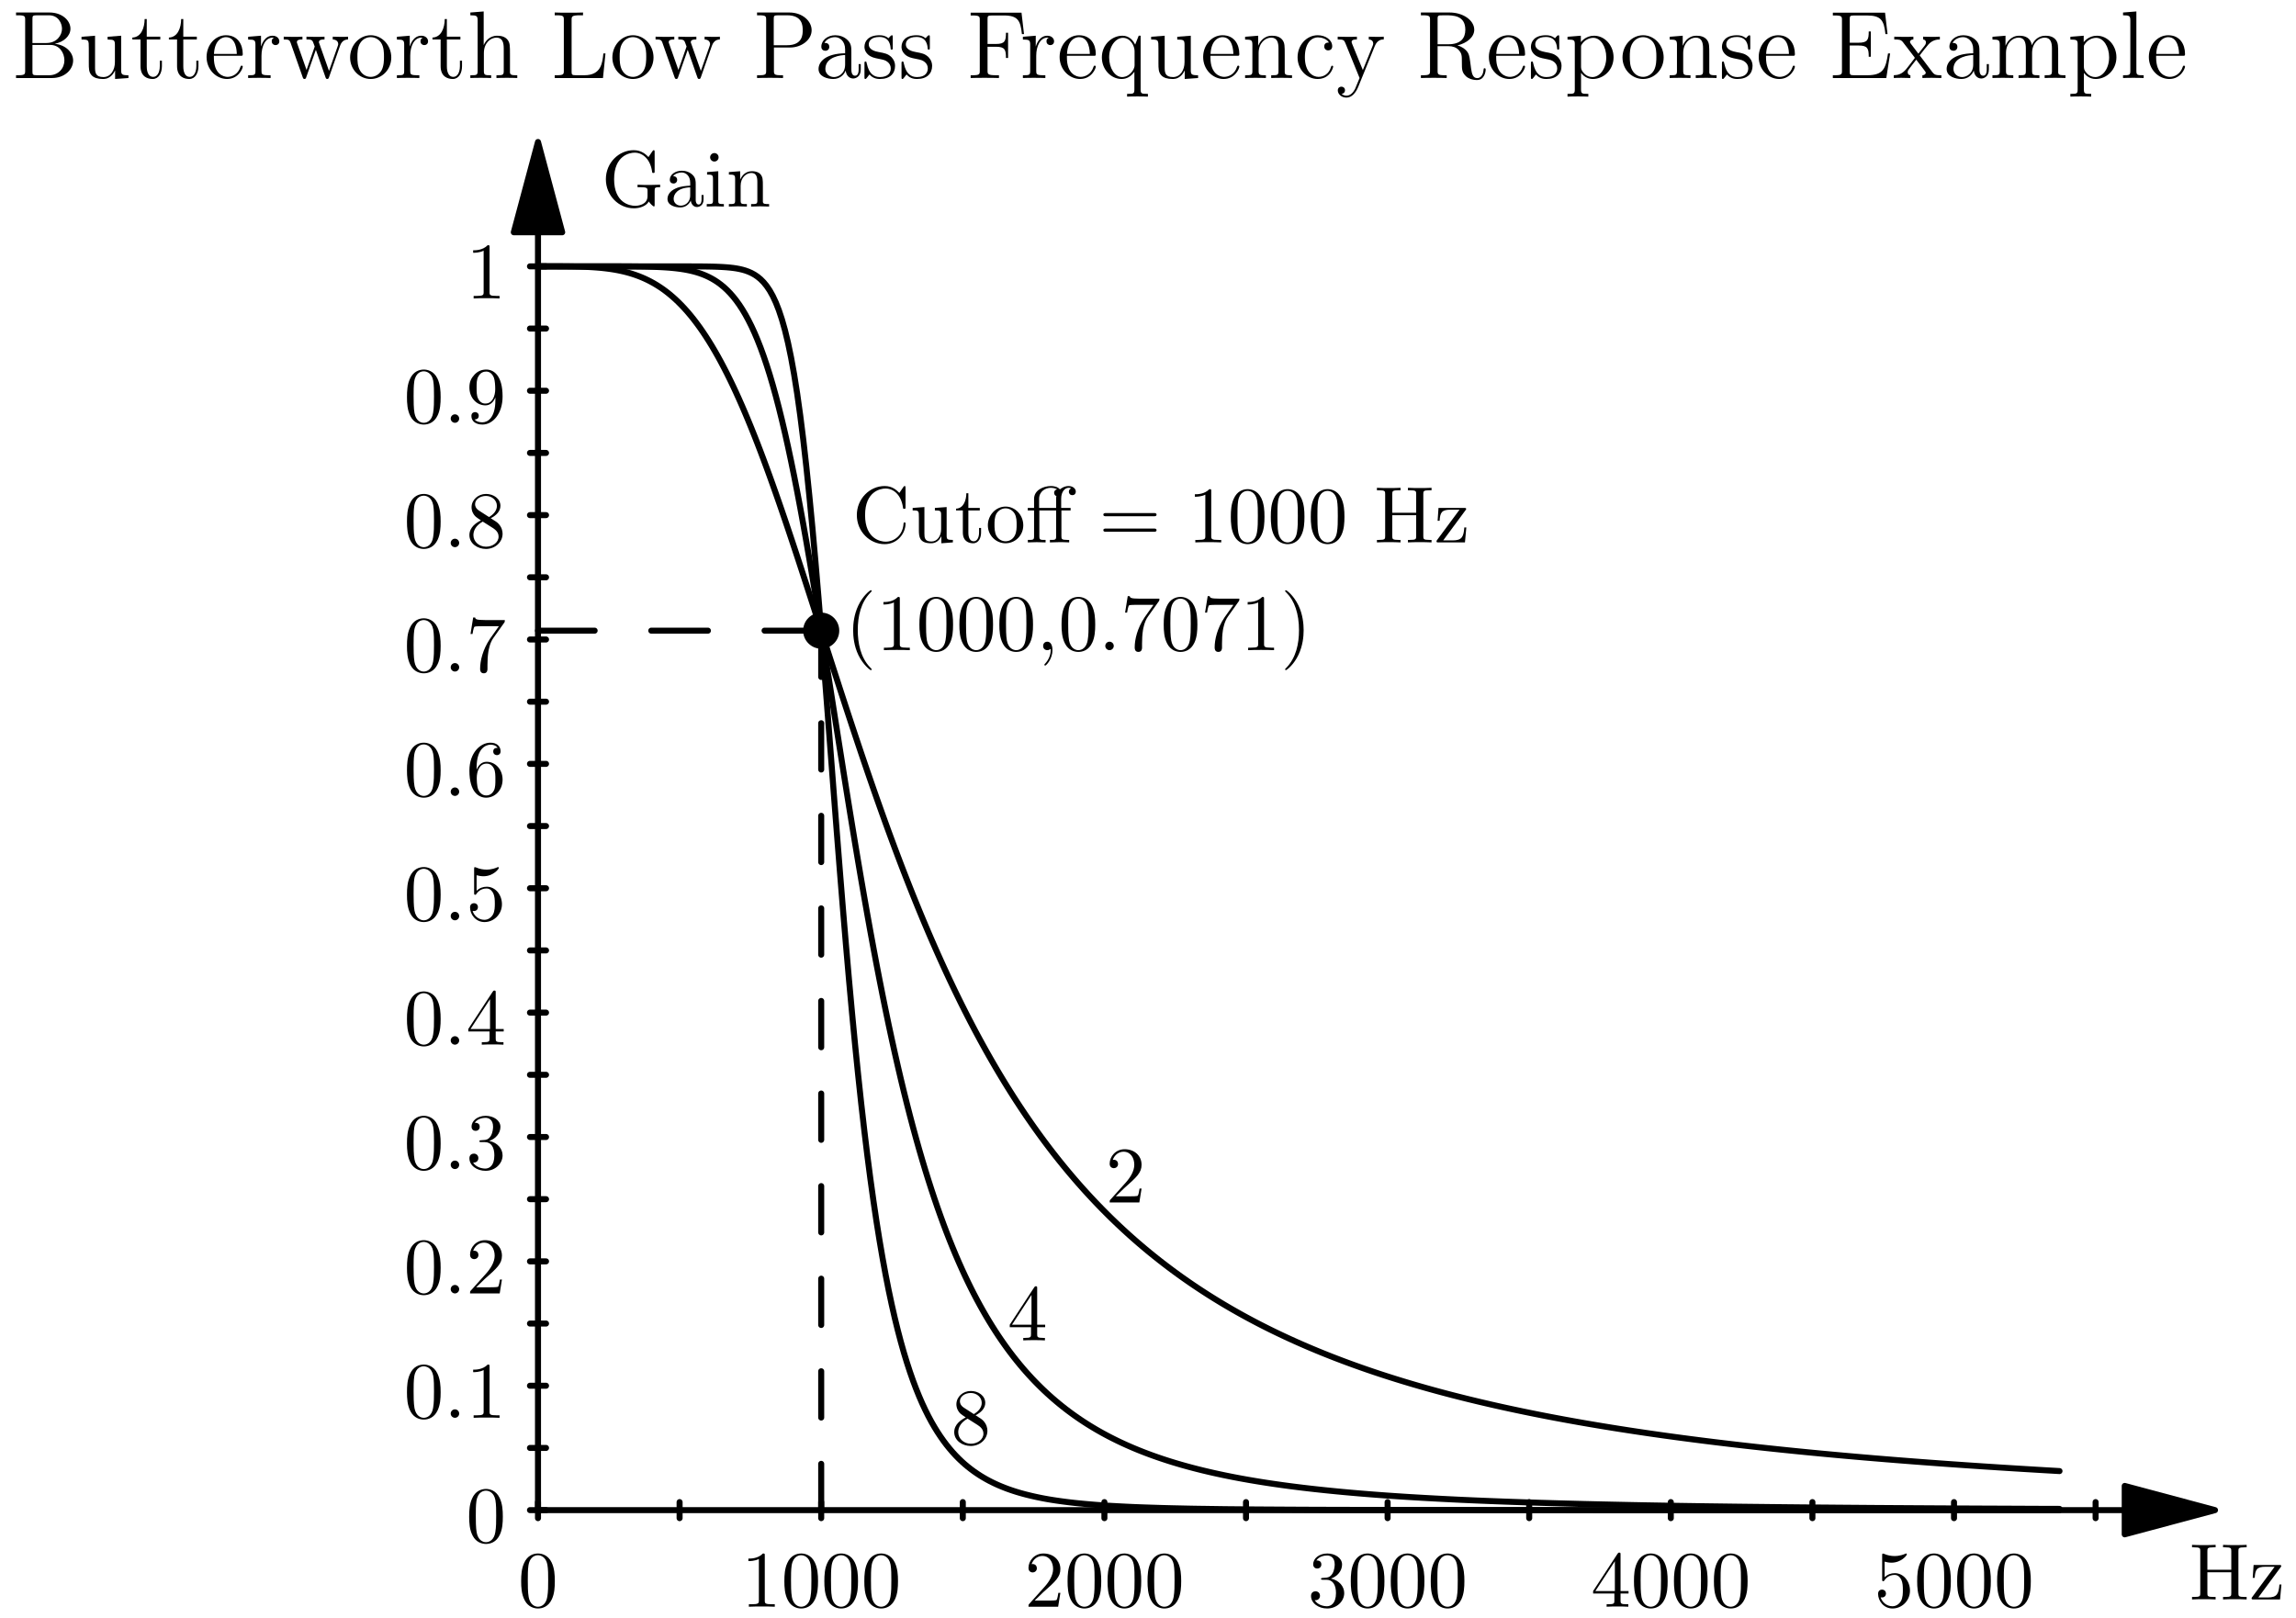 <?xml version='1.0' encoding='ISO-8859-1'?>
<!DOCTYPE svg PUBLIC "-//W3C//DTD SVG 1.1//EN" "http://www.w3.org/Graphics/SVG/1.1/DTD/svg11.dtd">
<!-- This file was generated by dvisvgm 1.2 (x86_64-unknown-linux-gnu) -->
<!-- Fri Nov 14 10:18:18 2014 -->
<svg height='201.6pt' version='1.1' viewBox='56.409 53.858 286.012 201.6' width='286.012pt' xmlns='http://www.w3.org/2000/svg' xmlns:xlink='http://www.w3.org/1999/xlink'>
<defs>
<path d='M4.48 -4H5.63V-4.31H4.45V-5.47C4.45 -6.36 4.93 -6.83 5.38 -6.83C5.41 -6.83 5.56 -6.83 5.71 -6.76C5.59 -6.72 5.41 -6.59 5.41 -6.34C5.41 -6.11 5.57 -5.91 5.84 -5.91C6.13 -5.91 6.28 -6.11 6.28 -6.35C6.28 -6.71 5.93 -7.05 5.37 -7.05C4.78 -7.05 4.34 -6.67 4.29 -6.63C4 -7 3.44 -7.05 3.17 -7.05C2.22 -7.05 1.06 -6.53 1.06 -5.45V-4.31H0.27V-4H1.06V-0.76C1.06 -0.31 0.95 -0.31 0.28 -0.31V0C0.61 -0.01 1.14 -0.03 1.39 -0.03S2.13 -0.01 2.5 0V-0.31C1.83 -0.31 1.72 -0.31 1.72 -0.76V-4H3.82V-0.76C3.82 -0.31 3.71 -0.31 3.04 -0.31V0C3.43 -0.01 3.9 -0.03 4.18 -0.03C4.58 -0.03 5.05 -0.03 5.45 0V-0.31H5.24C4.5 -0.31 4.48 -0.42 4.48 -0.78V-4ZM1.69 -4.31V-5.44C1.69 -6.41 2.51 -6.83 3.16 -6.83C3.65 -6.83 3.93 -6.64 3.94 -6.64V-6.63C3.77 -6.61 3.57 -6.48 3.57 -6.2C3.57 -6.14 3.58 -5.89 3.85 -5.8C3.82 -5.67 3.82 -5.58 3.82 -5.46V-4.31H1.69Z' id='g0-11'/>
<path d='M3.31 2.4C3.31 2.37 3.31 2.35 3.14 2.18C1.89 0.92 1.57 -0.97 1.57 -2.5C1.57 -4.24 1.95 -5.98 3.18 -7.23C3.31 -7.35 3.31 -7.37 3.31 -7.4C3.31 -7.47 3.27 -7.5 3.21 -7.5C3.11 -7.5 2.21 -6.82 1.62 -5.55C1.11 -4.45 0.99 -3.34 0.99 -2.5C0.99 -1.72 1.1 -0.51 1.65 0.62C2.25 1.85 3.11 2.5 3.21 2.5C3.27 2.5 3.31 2.47 3.31 2.4Z' id='g0-40'/>
<path d='M2.89 -2.5C2.89 -3.28 2.78 -4.49 2.23 -5.62C1.63 -6.85 0.77 -7.5 0.67 -7.5C0.61 -7.5 0.57 -7.46 0.57 -7.4C0.57 -7.37 0.57 -7.35 0.76 -7.17C1.74 -6.18 2.31 -4.59 2.31 -2.5C2.31 -0.79 1.94 0.97 0.7 2.23C0.57 2.35 0.57 2.37 0.57 2.4C0.57 2.46 0.61 2.5 0.67 2.5C0.77 2.5 1.67 1.82 2.26 0.55C2.77 -0.55 2.89 -1.66 2.89 -2.5Z' id='g0-41'/>
<path d='M2.03 -0.01C2.03 -0.65 1.79 -1.06 1.39 -1.06C1.04 -1.06 0.86 -0.79 0.86 -0.53S1.03 0 1.39 0C1.55 0 1.67 -0.06 1.77 -0.14L1.79 -0.16C1.8 -0.16 1.81 -0.15 1.81 -0.01C1.81 0.63 1.53 1.24 1.09 1.71C1.03 1.77 1.02 1.78 1.02 1.82C1.02 1.89 1.07 1.93 1.12 1.93C1.24 1.93 2.03 1.14 2.03 -0.01Z' id='g0-44'/>
<path d='M4.6 -3.2C4.6 -4 4.55 -4.8 4.2 -5.54C3.74 -6.5 2.92 -6.66 2.5 -6.66C1.9 -6.66 1.17 -6.4 0.76 -5.47C0.44 -4.78 0.39 -4 0.39 -3.2C0.39 -2.45 0.43 -1.55 0.84 -0.79C1.27 0.02 2 0.22 2.49 0.22C3.03 0.22 3.79 0.01 4.23 -0.94C4.55 -1.63 4.6 -2.41 4.6 -3.2ZM2.49 0C2.1 0 1.51 -0.25 1.33 -1.21C1.22 -1.81 1.22 -2.73 1.22 -3.32C1.22 -3.96 1.22 -4.62 1.3 -5.16C1.49 -6.35 2.24 -6.44 2.49 -6.44C2.82 -6.44 3.48 -6.26 3.67 -5.27C3.77 -4.71 3.77 -3.95 3.77 -3.32C3.77 -2.57 3.77 -1.89 3.66 -1.25C3.51 -0.3 2.94 0 2.49 0Z' id='g0-48'/>
<path d='M2.94 -6.4C2.94 -6.64 2.94 -6.66 2.71 -6.66C2.09 -6.02 1.21 -6.02 0.89 -6.02V-5.71C1.09 -5.71 1.68 -5.71 2.2 -5.97V-0.79C2.2 -0.43 2.17 -0.31 1.27 -0.31H0.95V0C1.3 -0.03 2.17 -0.03 2.57 -0.03S3.84 -0.03 4.19 0V-0.31H3.87C2.97 -0.31 2.94 -0.42 2.94 -0.79V-6.4Z' id='g0-49'/>
<path d='M1.27 -0.77L2.33 -1.8C3.89 -3.18 4.49 -3.72 4.49 -4.72C4.49 -5.86 3.59 -6.66 2.37 -6.66C1.24 -6.66 0.5 -5.74 0.5 -4.85C0.5 -4.29 1 -4.29 1.03 -4.29C1.2 -4.29 1.55 -4.41 1.55 -4.82C1.55 -5.08 1.37 -5.34 1.02 -5.34C0.94 -5.34 0.92 -5.34 0.89 -5.33C1.12 -5.98 1.66 -6.35 2.24 -6.35C3.15 -6.35 3.58 -5.54 3.58 -4.72C3.58 -3.92 3.08 -3.13 2.53 -2.51L0.61 -0.37C0.5 -0.26 0.5 -0.24 0.5 0H4.21L4.49 -1.74H4.24C4.19 -1.44 4.12 -1 4.02 -0.85C3.95 -0.77 3.29 -0.77 3.07 -0.77H1.27Z' id='g0-50'/>
<path d='M2.9 -3.52C3.72 -3.79 4.3 -4.49 4.3 -5.28C4.3 -6.1 3.42 -6.66 2.46 -6.66C1.45 -6.66 0.69 -6.06 0.69 -5.3C0.69 -4.97 0.91 -4.78 1.2 -4.78C1.51 -4.78 1.71 -5 1.71 -5.29C1.71 -5.79 1.24 -5.79 1.09 -5.79C1.4 -6.28 2.06 -6.41 2.42 -6.41C2.83 -6.41 3.38 -6.19 3.38 -5.29C3.38 -5.17 3.36 -4.59 3.1 -4.15C2.8 -3.67 2.46 -3.64 2.21 -3.63C2.13 -3.62 1.89 -3.6 1.82 -3.6C1.74 -3.59 1.67 -3.58 1.67 -3.48C1.67 -3.37 1.74 -3.37 1.91 -3.37H2.35C3.17 -3.37 3.54 -2.69 3.54 -1.71C3.54 -0.35 2.85 -0.06 2.41 -0.06C1.98 -0.06 1.23 -0.23 0.88 -0.82C1.23 -0.77 1.54 -0.99 1.54 -1.37C1.54 -1.73 1.27 -1.93 0.98 -1.93C0.74 -1.93 0.42 -1.79 0.42 -1.35C0.42 -0.44 1.35 0.22 2.44 0.22C3.66 0.22 4.57 -0.69 4.57 -1.71C4.57 -2.53 3.94 -3.31 2.9 -3.52Z' id='g0-51'/>
<path d='M2.94 -1.65V-0.78C2.94 -0.42 2.92 -0.31 2.18 -0.31H1.97V0C2.38 -0.03 2.9 -0.03 3.32 -0.03S4.27 -0.03 4.68 0V-0.31H4.47C3.73 -0.31 3.71 -0.42 3.71 -0.78V-1.65H4.71V-1.96H3.71V-6.51C3.71 -6.71 3.71 -6.77 3.55 -6.77C3.46 -6.77 3.43 -6.77 3.35 -6.65L0.28 -1.96V-1.65H2.94ZM3 -1.96H0.56L3 -5.69V-1.96Z' id='g0-52'/>
<path d='M4.49 -2.01C4.49 -3.2 3.67 -4.2 2.59 -4.2C2.11 -4.2 1.68 -4.04 1.32 -3.69V-5.64C1.52 -5.58 1.85 -5.51 2.17 -5.51C3.4 -5.51 4.1 -6.42 4.1 -6.55C4.1 -6.61 4.07 -6.66 4 -6.66C3.99 -6.66 3.97 -6.66 3.92 -6.63C3.72 -6.54 3.23 -6.34 2.56 -6.34C2.16 -6.34 1.7 -6.41 1.23 -6.62C1.15 -6.65 1.13 -6.65 1.11 -6.65C1.01 -6.65 1.01 -6.57 1.01 -6.41V-3.45C1.01 -3.27 1.01 -3.19 1.15 -3.19C1.22 -3.19 1.24 -3.22 1.28 -3.28C1.39 -3.44 1.76 -3.98 2.57 -3.98C3.09 -3.98 3.34 -3.52 3.42 -3.34C3.58 -2.97 3.6 -2.58 3.6 -2.08C3.6 -1.73 3.6 -1.13 3.36 -0.71C3.12 -0.32 2.75 -0.06 2.29 -0.06C1.56 -0.06 0.99 -0.59 0.82 -1.18C0.85 -1.17 0.88 -1.16 0.99 -1.16C1.32 -1.16 1.49 -1.41 1.49 -1.65S1.32 -2.14 0.99 -2.14C0.85 -2.14 0.5 -2.07 0.5 -1.61C0.5 -0.75 1.19 0.22 2.31 0.22C3.47 0.22 4.49 -0.74 4.49 -2.01Z' id='g0-53'/>
<path d='M1.32 -3.28V-3.52C1.32 -6.05 2.56 -6.41 3.07 -6.41C3.31 -6.41 3.73 -6.35 3.95 -6.01C3.8 -6.01 3.4 -6.01 3.4 -5.56C3.4 -5.25 3.64 -5.1 3.86 -5.1C4.02 -5.1 4.32 -5.19 4.32 -5.58C4.32 -6.18 3.88 -6.66 3.05 -6.66C1.77 -6.66 0.42 -5.37 0.42 -3.16C0.42 -0.49 1.58 0.22 2.51 0.22C3.62 0.22 4.57 -0.72 4.57 -2.04C4.57 -3.31 3.68 -4.27 2.57 -4.27C1.89 -4.27 1.52 -3.76 1.32 -3.28ZM2.51 -0.06C1.88 -0.06 1.58 -0.66 1.52 -0.81C1.34 -1.28 1.34 -2.08 1.34 -2.26C1.34 -3.04 1.66 -4.04 2.56 -4.04C2.72 -4.04 3.18 -4.04 3.49 -3.42C3.67 -3.05 3.67 -2.54 3.67 -2.05C3.67 -1.57 3.67 -1.07 3.5 -0.71C3.2 -0.11 2.74 -0.06 2.51 -0.06Z' id='g0-54'/>
<path d='M4.76 -6.09C4.85 -6.21 4.85 -6.23 4.85 -6.44H2.42C1.2 -6.44 1.18 -6.57 1.14 -6.76H0.89L0.56 -4.7H0.81C0.84 -4.86 0.93 -5.49 1.06 -5.61C1.13 -5.67 1.91 -5.67 2.04 -5.67H4.11C4 -5.51 3.21 -4.42 2.99 -4.09C2.09 -2.74 1.76 -1.35 1.76 -0.33C1.76 -0.23 1.76 0.22 2.22 0.22S2.68 -0.23 2.68 -0.33V-0.84C2.68 -1.39 2.71 -1.94 2.79 -2.48C2.83 -2.71 2.97 -3.57 3.41 -4.19L4.76 -6.09Z' id='g0-55'/>
<path d='M1.63 -4.57C1.17 -4.87 1.13 -5.21 1.13 -5.38C1.13 -5.99 1.78 -6.41 2.49 -6.41C3.22 -6.41 3.86 -5.89 3.86 -5.17C3.86 -4.6 3.47 -4.12 2.87 -3.77L1.63 -4.57ZM3.09 -3.62C3.81 -3.99 4.3 -4.51 4.3 -5.17C4.3 -6.09 3.41 -6.66 2.5 -6.66C1.5 -6.66 0.69 -5.92 0.69 -4.99C0.69 -4.81 0.71 -4.36 1.13 -3.89C1.24 -3.77 1.61 -3.52 1.86 -3.35C1.28 -3.06 0.42 -2.5 0.42 -1.51C0.42 -0.45 1.44 0.22 2.49 0.22C3.62 0.22 4.57 -0.61 4.57 -1.68C4.57 -2.04 4.46 -2.49 4.08 -2.91C3.89 -3.12 3.73 -3.22 3.09 -3.62ZM2.09 -3.2L3.32 -2.42C3.6 -2.23 4.07 -1.93 4.07 -1.32C4.07 -0.58 3.32 -0.06 2.5 -0.06C1.64 -0.06 0.92 -0.68 0.92 -1.51C0.92 -2.09 1.24 -2.73 2.09 -3.2Z' id='g0-56'/>
<path d='M3.67 -3.18V-2.86C3.67 -0.52 2.63 -0.06 2.05 -0.06C1.88 -0.06 1.34 -0.08 1.07 -0.42C1.51 -0.42 1.59 -0.71 1.59 -0.88C1.59 -1.19 1.35 -1.34 1.13 -1.34C0.97 -1.34 0.67 -1.25 0.67 -0.86C0.67 -0.19 1.21 0.22 2.06 0.22C3.35 0.22 4.57 -1.14 4.57 -3.29C4.57 -5.98 3.42 -6.66 2.53 -6.66C1.98 -6.66 1.49 -6.48 1.06 -6.03C0.65 -5.58 0.42 -5.16 0.42 -4.41C0.42 -3.16 1.3 -2.18 2.42 -2.18C3.03 -2.18 3.44 -2.6 3.67 -3.18ZM2.43 -2.41C2.27 -2.41 1.81 -2.41 1.5 -3.04C1.32 -3.41 1.32 -3.91 1.32 -4.4C1.32 -4.94 1.32 -5.41 1.53 -5.78C1.8 -6.28 2.18 -6.41 2.53 -6.41C2.99 -6.41 3.32 -6.07 3.49 -5.62C3.61 -5.3 3.65 -4.67 3.65 -4.21C3.65 -3.38 3.31 -2.41 2.43 -2.41Z' id='g0-57'/>
<path d='M6.87 -3.27C7.02 -3.27 7.21 -3.27 7.21 -3.47S7.02 -3.67 6.88 -3.67H0.89C0.75 -3.67 0.56 -3.67 0.56 -3.47S0.75 -3.27 0.9 -3.27H6.87ZM6.88 -1.33C7.02 -1.33 7.21 -1.33 7.21 -1.53S7.02 -1.73 6.87 -1.73H0.9C0.75 -1.73 0.56 -1.73 0.56 -1.53S0.75 -1.33 0.89 -1.33H6.88Z' id='g0-61'/>
<path d='M0.56 -3.42C0.56 -1.35 2.18 0.22 4.04 0.22C5.67 0.22 6.65 -1.17 6.65 -2.33C6.65 -2.43 6.65 -2.5 6.52 -2.5C6.41 -2.5 6.41 -2.44 6.4 -2.34C6.32 -0.91 5.25 -0.09 4.16 -0.09C3.55 -0.09 1.59 -0.43 1.59 -3.41C1.59 -6.4 3.54 -6.74 4.15 -6.74C5.24 -6.74 6.13 -5.83 6.33 -4.37C6.35 -4.23 6.35 -4.2 6.49 -4.2C6.65 -4.2 6.65 -4.23 6.65 -4.44V-6.81C6.65 -6.98 6.65 -7.05 6.54 -7.05C6.5 -7.05 6.46 -7.05 6.38 -6.93L5.88 -6.19C5.51 -6.55 5 -7.05 4.04 -7.05C2.17 -7.05 0.56 -5.46 0.56 -3.42Z' id='g0-67'/>
<path d='M5.93 -0.63C6.06 -0.41 6.46 -0.01 6.57 -0.01C6.66 -0.01 6.66 -0.09 6.66 -0.24V-1.98C6.66 -2.37 6.7 -2.42 7.35 -2.42V-2.73C6.98 -2.72 6.43 -2.7 6.13 -2.7C5.73 -2.7 4.88 -2.7 4.52 -2.73V-2.42H4.84C5.74 -2.42 5.77 -2.31 5.77 -1.94V-1.3C5.77 -0.18 4.5 -0.09 4.22 -0.09C3.57 -0.09 1.59 -0.44 1.59 -3.42C1.59 -6.41 3.56 -6.74 4.16 -6.74C5.23 -6.74 6.14 -5.84 6.34 -4.37C6.36 -4.23 6.36 -4.2 6.5 -4.2C6.66 -4.2 6.66 -4.23 6.66 -4.44V-6.81C6.66 -6.98 6.66 -7.05 6.55 -7.05C6.51 -7.05 6.47 -7.05 6.39 -6.93L5.89 -6.19C5.57 -6.51 5.03 -7.05 4.04 -7.05C2.18 -7.05 0.56 -5.47 0.56 -3.42S2.16 0.22 4.06 0.22C4.79 0.22 5.59 -0.04 5.93 -0.63Z' id='g0-71'/>
<path d='M6.13 -6.05C6.13 -6.41 6.15 -6.52 6.92 -6.52H7.16V-6.83C6.81 -6.8 6.07 -6.8 5.69 -6.8S4.56 -6.8 4.21 -6.83V-6.52H4.45C5.22 -6.52 5.24 -6.41 5.24 -6.05V-3.71H2.25V-6.05C2.25 -6.41 2.27 -6.52 3.04 -6.52H3.28V-6.83C2.93 -6.8 2.19 -6.8 1.81 -6.8S0.68 -6.8 0.33 -6.83V-6.52H0.57C1.34 -6.52 1.36 -6.41 1.36 -6.05V-0.78C1.36 -0.42 1.34 -0.31 0.57 -0.31H0.33V0C0.68 -0.03 1.42 -0.03 1.8 -0.03S2.93 -0.03 3.28 0V-0.31H3.04C2.27 -0.31 2.25 -0.42 2.25 -0.78V-3.4H5.24V-0.78C5.24 -0.42 5.22 -0.31 4.45 -0.31H4.21V0C4.56 -0.03 5.3 -0.03 5.68 -0.03S6.81 -0.03 7.16 0V-0.31H6.92C6.15 -0.31 6.13 -0.42 6.13 -0.78V-6.05Z' id='g0-72'/>
<path d='M3.33 -0.76C3.37 -0.36 3.64 0.06 4.11 0.06C4.32 0.06 4.93 -0.08 4.93 -0.89V-1.45H4.68V-0.89C4.68 -0.31 4.43 -0.25 4.32 -0.25C3.99 -0.25 3.95 -0.7 3.95 -0.75V-2.75C3.95 -3.17 3.95 -3.56 3.59 -3.93C3.2 -4.32 2.7 -4.48 2.22 -4.48C1.4 -4.48 0.71 -4.01 0.71 -3.35C0.71 -3.05 0.91 -2.88 1.17 -2.88C1.45 -2.88 1.63 -3.08 1.63 -3.34C1.63 -3.46 1.58 -3.79 1.12 -3.8C1.39 -4.15 1.88 -4.26 2.2 -4.26C2.69 -4.26 3.26 -3.87 3.26 -2.98V-2.61C2.75 -2.58 2.05 -2.55 1.42 -2.25C0.67 -1.91 0.42 -1.39 0.42 -0.95C0.42 -0.14 1.39 0.11 2.02 0.11C2.68 0.11 3.14 -0.29 3.33 -0.76ZM3.26 -2.4V-1.4C3.26 -0.45 2.54 -0.11 2.09 -0.11C1.6 -0.11 1.19 -0.46 1.19 -0.96C1.19 -1.51 1.61 -2.34 3.26 -2.4Z' id='g0-97'/>
<path d='M1.77 -4.42L0.37 -4.31V-4C1.02 -4 1.11 -3.94 1.11 -3.45V-0.76C1.11 -0.31 1 -0.31 0.33 -0.31V0C0.65 -0.01 1.19 -0.03 1.43 -0.03C1.78 -0.03 2.13 -0.01 2.47 0V-0.31C1.81 -0.31 1.77 -0.36 1.77 -0.75V-4.42ZM1.81 -6.16C1.81 -6.48 1.56 -6.69 1.28 -6.69C0.97 -6.69 0.75 -6.42 0.75 -6.16C0.75 -5.89 0.97 -5.63 1.28 -5.63C1.56 -5.63 1.81 -5.84 1.81 -6.16Z' id='g0-105'/>
<path d='M1.1 -3.44V-0.76C1.1 -0.31 0.99 -0.31 0.32 -0.31V0C0.67 -0.01 1.18 -0.03 1.45 -0.03C1.71 -0.03 2.23 -0.01 2.57 0V-0.31C1.9 -0.31 1.79 -0.31 1.79 -0.76V-2.6C1.79 -3.64 2.5 -4.2 3.14 -4.2C3.77 -4.2 3.88 -3.66 3.88 -3.09V-0.76C3.88 -0.31 3.77 -0.31 3.1 -0.31V0C3.45 -0.01 3.96 -0.03 4.23 -0.03C4.49 -0.03 5.01 -0.01 5.35 0V-0.31C4.83 -0.31 4.58 -0.31 4.57 -0.61V-2.52C4.57 -3.38 4.57 -3.69 4.26 -4.05C4.12 -4.22 3.79 -4.42 3.21 -4.42C2.48 -4.42 2.01 -3.99 1.73 -3.37V-4.42L0.32 -4.31V-4C1.02 -4 1.1 -3.93 1.1 -3.44Z' id='g0-110'/>
<path d='M4.71 -2.14C4.71 -3.42 3.71 -4.48 2.5 -4.48C1.25 -4.48 0.28 -3.39 0.28 -2.14C0.28 -0.85 1.32 0.11 2.49 0.11C3.7 0.11 4.71 -0.87 4.71 -2.14ZM2.5 -0.14C2.07 -0.14 1.63 -0.35 1.36 -0.81C1.11 -1.25 1.11 -1.86 1.11 -2.22C1.11 -2.61 1.11 -3.15 1.35 -3.59C1.62 -4.05 2.09 -4.26 2.49 -4.26C2.93 -4.26 3.36 -4.04 3.62 -3.61S3.88 -2.6 3.88 -2.22C3.88 -1.86 3.88 -1.32 3.66 -0.88C3.44 -0.43 3 -0.14 2.5 -0.14Z' id='g0-111'/>
<path d='M1.73 -4H3.16V-4.31H1.73V-6.15H1.48C1.47 -5.33 1.17 -4.26 0.19 -4.22V-4H1.04V-1.24C1.04 -0.01 1.97 0.11 2.33 0.11C3.04 0.11 3.32 -0.6 3.32 -1.24V-1.81H3.07V-1.26C3.07 -0.52 2.77 -0.14 2.4 -0.14C1.73 -0.14 1.73 -1.05 1.73 -1.22V-4Z' id='g0-116'/>
<path d='M3.91 -0.79V0.11L5.35 0V-0.31C4.65 -0.31 4.57 -0.38 4.57 -0.87V-4.42L3.1 -4.31V-4C3.8 -4 3.88 -3.93 3.88 -3.44V-1.66C3.88 -0.79 3.4 -0.11 2.67 -0.11C1.83 -0.11 1.79 -0.58 1.79 -1.1V-4.42L0.32 -4.31V-4C1.1 -4 1.1 -3.97 1.1 -3.08V-1.58C1.1 -0.8 1.1 0.11 2.62 0.11C3.18 0.11 3.62 -0.17 3.91 -0.79Z' id='g0-117'/>
<path d='M3.9 -4.01C3.99 -4.12 3.99 -4.14 3.99 -4.18C3.99 -4.31 3.91 -4.31 3.73 -4.31H0.53L0.42 -2.7H0.67C0.73 -3.72 0.92 -4.09 2.02 -4.09H3.16L0.37 -0.32C0.28 -0.21 0.28 -0.19 0.28 -0.14C0.28 0 0.35 0 0.54 0H3.84L4.01 -1.87H3.76C3.67 -0.69 3.46 -0.25 2.3 -0.25H1.12L3.9 -4.01Z' id='g0-122'/>
<path d='M1.92 -0.53C1.92 -0.82 1.68 -1.06 1.39 -1.06S0.86 -0.82 0.86 -0.53S1.1 0 1.39 0S1.92 -0.24 1.92 -0.53Z' id='g1-58'/>
<path d='M0.516 -8.196V-7.848H0.756C1.62 -7.848 1.656 -7.728 1.656 -7.284V-0.912C1.656 -0.468 1.62 -0.348 0.756 -0.348H0.516V0H5.028C6.576 0 7.656 -1.044 7.656 -2.196C7.656 -3.168 6.78 -4.128 5.352 -4.284C6.492 -4.5 7.32 -5.268 7.32 -6.168C7.32 -7.2 6.276 -8.196 4.704 -8.196H0.516ZM2.568 -4.38V-7.368C2.568 -7.764 2.592 -7.848 3.12 -7.848H4.632C5.832 -7.848 6.264 -6.816 6.264 -6.168C6.264 -5.376 5.64 -4.38 4.308 -4.38H2.568ZM3.12 -0.348C2.592 -0.348 2.568 -0.432 2.568 -0.828V-4.14H4.812C5.964 -4.14 6.564 -3.132 6.564 -2.208C6.564 -1.236 5.832 -0.348 4.656 -0.348H3.12Z' id='g2-66'/>
<path d='M7.656 -3.072H7.392C7.104 -1.2 6.816 -0.348 4.788 -0.348H3.156C2.628 -0.348 2.604 -0.432 2.604 -0.828V-4.068H3.696C4.848 -4.068 4.98 -3.696 4.98 -2.664H5.244V-5.82H4.98C4.98 -4.788 4.848 -4.416 3.696 -4.416H2.604V-7.344C2.604 -7.74 2.628 -7.824 3.156 -7.824H4.752C6.516 -7.824 6.888 -7.224 7.068 -5.496H7.332L7.02 -8.172H0.492V-7.824H0.732C1.596 -7.824 1.632 -7.704 1.632 -7.26V-0.912C1.632 -0.468 1.596 -0.348 0.732 -0.348H0.492V0H7.176L7.656 -3.072Z' id='g2-69'/>
<path d='M6.852 -8.172H0.492V-7.824H0.732C1.596 -7.824 1.632 -7.704 1.632 -7.26V-0.912C1.632 -0.468 1.596 -0.348 0.732 -0.348H0.492V0C0.78 -0.024 1.848 -0.024 2.208 -0.024C2.628 -0.024 3.684 -0.024 4.032 0V-0.348H3.672C2.628 -0.348 2.604 -0.492 2.604 -0.924V-3.912H3.66C4.788 -3.912 4.908 -3.516 4.908 -2.508H5.172V-5.664H4.908C4.908 -4.656 4.788 -4.26 3.66 -4.26H2.604V-7.344C2.604 -7.74 2.628 -7.824 3.156 -7.824H4.656C6.384 -7.824 6.732 -7.188 6.9 -5.496H7.164L6.852 -8.172Z' id='g2-70'/>
<path d='M6.84 -3.072H6.576C6.456 -1.872 6.3 -0.348 4.2 -0.348H3.156C2.628 -0.348 2.604 -0.432 2.604 -0.828V-7.272C2.604 -7.704 2.628 -7.848 3.672 -7.848H4.032V-8.196C3.684 -8.172 2.628 -8.172 2.208 -8.172C1.848 -8.172 0.78 -8.172 0.492 -8.196V-7.848H0.732C1.596 -7.848 1.632 -7.728 1.632 -7.284V-0.912C1.632 -0.468 1.596 -0.348 0.732 -0.348H0.492V0H6.528L6.84 -3.072Z' id='g2-76'/>
<path d='M2.616 -3.816H4.644C6.048 -3.816 7.332 -4.764 7.332 -5.976C7.332 -7.14 6.168 -8.196 4.548 -8.196H0.504V-7.848H0.744C1.608 -7.848 1.644 -7.728 1.644 -7.284V-0.912C1.644 -0.468 1.608 -0.348 0.744 -0.348H0.504V0C0.792 -0.024 1.776 -0.024 2.124 -0.024C2.484 -0.024 3.468 -0.024 3.756 0V-0.348H3.516C2.652 -0.348 2.616 -0.468 2.616 -0.912V-3.816ZM2.592 -4.104V-7.368C2.592 -7.764 2.616 -7.848 3.144 -7.848H4.272C6.216 -7.848 6.216 -6.492 6.216 -5.976C6.216 -5.472 6.216 -4.104 4.26 -4.104H2.592Z' id='g2-80'/>
<path d='M5.064 -4.08C6.252 -4.356 7.176 -5.112 7.176 -6.036C7.176 -7.2 5.82 -8.196 4.092 -8.196H0.504V-7.848H0.744C1.608 -7.848 1.644 -7.728 1.644 -7.284V-0.912C1.644 -0.468 1.608 -0.348 0.744 -0.348H0.504V0C0.78 -0.024 1.764 -0.024 2.112 -0.024S3.456 -0.024 3.732 0V-0.348H3.492C2.628 -0.348 2.592 -0.468 2.592 -0.912V-3.984H3.984C4.452 -3.984 4.896 -3.852 5.22 -3.516C5.628 -3.06 5.628 -2.808 5.628 -1.98C5.628 -1.032 5.628 -0.72 6.156 -0.204C6.336 -0.024 6.84 0.252 7.512 0.252C8.448 0.252 8.604 -0.792 8.604 -1.044C8.604 -1.116 8.604 -1.224 8.472 -1.224C8.352 -1.224 8.352 -1.152 8.34 -1.032C8.28 -0.312 7.932 0.012 7.548 0.012C6.996 0.012 6.876 -0.552 6.78 -1.188C6.768 -1.272 6.696 -1.788 6.66 -2.088C6.576 -2.688 6.528 -3.072 6.168 -3.444C6.036 -3.576 5.724 -3.9 5.064 -4.08ZM3.936 -4.224H2.592V-7.368C2.592 -7.644 2.592 -7.788 2.844 -7.836C2.952 -7.848 3.312 -7.848 3.552 -7.848C4.524 -7.848 6.06 -7.848 6.06 -6.036C6.06 -4.992 5.496 -4.224 3.936 -4.224Z' id='g2-82'/>
<path d='M4.632 -3.204C4.632 -3.852 4.632 -4.332 4.104 -4.8C3.684 -5.184 3.144 -5.352 2.616 -5.352C1.632 -5.352 0.876 -4.704 0.876 -3.924C0.876 -3.576 1.104 -3.408 1.38 -3.408C1.668 -3.408 1.872 -3.612 1.872 -3.9C1.872 -4.392 1.44 -4.392 1.26 -4.392C1.536 -4.896 2.112 -5.112 2.592 -5.112C3.144 -5.112 3.852 -4.656 3.852 -3.576V-3.096C1.44 -3.06 0.528 -2.052 0.528 -1.128C0.528 -0.18 1.632 0.12 2.364 0.12C3.156 0.12 3.696 -0.36 3.924 -0.936C3.972 -0.372 4.344 0.06 4.86 0.06C5.112 0.06 5.808 -0.108 5.808 -1.068V-1.74H5.544V-1.068C5.544 -0.384 5.256 -0.288 5.088 -0.288C4.632 -0.288 4.632 -0.924 4.632 -1.104V-3.204ZM3.852 -1.692C3.852 -0.516 2.976 -0.12 2.46 -0.12C1.872 -0.12 1.38 -0.552 1.38 -1.128C1.38 -2.712 3.42 -2.856 3.852 -2.88V-1.692Z' id='g2-97'/>
<path d='M4.344 -4.44C4.2 -4.44 3.756 -4.44 3.756 -3.948C3.756 -3.66 3.96 -3.456 4.248 -3.456C4.524 -3.456 4.752 -3.624 4.752 -3.972C4.752 -4.776 3.912 -5.352 2.94 -5.352C1.536 -5.352 0.42 -4.104 0.42 -2.592C0.42 -1.056 1.572 0.12 2.928 0.12C4.512 0.12 4.872 -1.32 4.872 -1.428S4.788 -1.536 4.752 -1.536C4.644 -1.536 4.632 -1.5 4.596 -1.356C4.332 -0.504 3.684 -0.144 3.036 -0.144C2.304 -0.144 1.332 -0.78 1.332 -2.604C1.332 -4.596 2.352 -5.088 2.952 -5.088C3.408 -5.088 4.068 -4.908 4.344 -4.44Z' id='g2-99'/>
<path d='M4.596 -2.784C4.86 -2.784 4.884 -2.784 4.884 -3.012C4.884 -4.224 4.236 -5.352 2.784 -5.352C1.416 -5.352 0.36 -4.116 0.36 -2.628C0.36 -1.044 1.584 0.12 2.916 0.12C4.344 0.12 4.884 -1.176 4.884 -1.428C4.884 -1.5 4.824 -1.548 4.752 -1.548C4.656 -1.548 4.632 -1.488 4.608 -1.428C4.296 -0.42 3.492 -0.144 2.988 -0.144S1.272 -0.48 1.272 -2.556V-2.784H4.596ZM1.284 -3.012C1.38 -4.896 2.436 -5.112 2.772 -5.112C4.056 -5.112 4.128 -3.42 4.14 -3.012H1.284Z' id='g2-101'/>
<path d='M5.34 -2.916C5.34 -4.032 5.34 -4.368 5.064 -4.752C4.716 -5.22 4.152 -5.292 3.744 -5.292C2.712 -5.292 2.232 -4.512 2.064 -4.14H2.052V-8.328L0.384 -8.196V-7.848C1.2 -7.848 1.296 -7.764 1.296 -7.176V-0.888C1.296 -0.348 1.164 -0.348 0.384 -0.348V0C0.696 -0.024 1.344 -0.024 1.68 -0.024C2.028 -0.024 2.676 -0.024 2.988 0V-0.348C2.22 -0.348 2.076 -0.348 2.076 -0.888V-3.12C2.076 -4.38 2.904 -5.052 3.648 -5.052S4.56 -4.44 4.56 -3.708V-0.888C4.56 -0.348 4.428 -0.348 3.648 -0.348V0C3.96 -0.024 4.608 -0.024 4.944 -0.024C5.292 -0.024 5.94 -0.024 6.252 0V-0.348C5.652 -0.348 5.352 -0.348 5.34 -0.708V-2.916Z' id='g2-104'/>
<path d='M2.064 -8.328L0.396 -8.196V-7.848C1.212 -7.848 1.308 -7.764 1.308 -7.176V-0.888C1.308 -0.348 1.176 -0.348 0.396 -0.348V0C0.732 -0.024 1.32 -0.024 1.68 -0.024S2.64 -0.024 2.976 0V-0.348C2.208 -0.348 2.064 -0.348 2.064 -0.888V-8.328Z' id='g2-108'/>
<path d='M8.604 -2.916C8.604 -4.032 8.604 -4.368 8.328 -4.752C7.98 -5.22 7.416 -5.292 7.008 -5.292C6.012 -5.292 5.508 -4.572 5.316 -4.104C5.148 -5.028 4.5 -5.292 3.744 -5.292C2.58 -5.292 2.124 -4.296 2.028 -4.056H2.016V-5.292L0.384 -5.16V-4.812C1.2 -4.812 1.296 -4.728 1.296 -4.14V-0.888C1.296 -0.348 1.164 -0.348 0.384 -0.348V0C0.696 -0.024 1.344 -0.024 1.68 -0.024C2.028 -0.024 2.676 -0.024 2.988 0V-0.348C2.22 -0.348 2.076 -0.348 2.076 -0.888V-3.12C2.076 -4.38 2.904 -5.052 3.648 -5.052S4.56 -4.44 4.56 -3.708V-0.888C4.56 -0.348 4.428 -0.348 3.648 -0.348V0C3.96 -0.024 4.608 -0.024 4.944 -0.024C5.292 -0.024 5.94 -0.024 6.252 0V-0.348C5.484 -0.348 5.34 -0.348 5.34 -0.888V-3.12C5.34 -4.38 6.168 -5.052 6.912 -5.052S7.824 -4.44 7.824 -3.708V-0.888C7.824 -0.348 7.692 -0.348 6.912 -0.348V0C7.224 -0.024 7.872 -0.024 8.208 -0.024C8.556 -0.024 9.204 -0.024 9.516 0V-0.348C8.916 -0.348 8.616 -0.348 8.604 -0.708V-2.916Z' id='g2-109'/>
<path d='M5.34 -2.916C5.34 -4.032 5.34 -4.368 5.064 -4.752C4.716 -5.22 4.152 -5.292 3.744 -5.292C2.58 -5.292 2.124 -4.296 2.028 -4.056H2.016V-5.292L0.384 -5.16V-4.812C1.2 -4.812 1.296 -4.728 1.296 -4.14V-0.888C1.296 -0.348 1.164 -0.348 0.384 -0.348V0C0.696 -0.024 1.344 -0.024 1.68 -0.024C2.028 -0.024 2.676 -0.024 2.988 0V-0.348C2.22 -0.348 2.076 -0.348 2.076 -0.888V-3.12C2.076 -4.38 2.904 -5.052 3.648 -5.052S4.56 -4.44 4.56 -3.708V-0.888C4.56 -0.348 4.428 -0.348 3.648 -0.348V0C3.96 -0.024 4.608 -0.024 4.944 -0.024C5.292 -0.024 5.94 -0.024 6.252 0V-0.348C5.652 -0.348 5.352 -0.348 5.34 -0.708V-2.916Z' id='g2-110'/>
<path d='M5.508 -2.568C5.508 -4.116 4.332 -5.352 2.94 -5.352C1.5 -5.352 0.36 -4.08 0.36 -2.568C0.36 -1.032 1.56 0.12 2.928 0.12C4.344 0.12 5.508 -1.056 5.508 -2.568ZM2.94 -0.144C2.496 -0.144 1.956 -0.336 1.608 -0.924C1.284 -1.464 1.272 -2.172 1.272 -2.676C1.272 -3.132 1.272 -3.864 1.644 -4.404C1.98 -4.92 2.508 -5.112 2.928 -5.112C3.396 -5.112 3.9 -4.896 4.224 -4.428C4.596 -3.876 4.596 -3.12 4.596 -2.676C4.596 -2.256 4.596 -1.512 4.284 -0.948C3.948 -0.372 3.396 -0.144 2.94 -0.144Z' id='g2-111'/>
<path d='M2.94 1.98C2.172 1.98 2.028 1.98 2.028 1.44V-0.648C2.244 -0.348 2.736 0.12 3.504 0.12C4.884 0.12 6.096 -1.044 6.096 -2.592C6.096 -4.116 4.968 -5.292 3.66 -5.292C2.604 -5.292 2.04 -4.536 2.004 -4.488V-5.292L0.336 -5.16V-4.812C1.176 -4.812 1.248 -4.728 1.248 -4.2V1.44C1.248 1.98 1.116 1.98 0.336 1.98V2.328C0.648 2.304 1.296 2.304 1.632 2.304C1.98 2.304 2.628 2.304 2.94 2.328V1.98ZM2.028 -3.828C2.028 -4.056 2.028 -4.068 2.16 -4.26C2.52 -4.8 3.108 -5.028 3.564 -5.028C4.464 -5.028 5.184 -3.936 5.184 -2.592C5.184 -1.164 4.368 -0.12 3.444 -0.12C3.072 -0.12 2.724 -0.276 2.484 -0.504C2.208 -0.78 2.028 -1.02 2.028 -1.356V-3.828Z' id='g2-112'/>
<path d='M5.268 -5.292H5.028L4.584 -4.176C4.368 -4.632 3.9 -5.292 2.988 -5.292C1.668 -5.292 0.42 -4.164 0.42 -2.58C0.42 -1.056 1.572 0.12 2.88 0.12C3.528 0.12 4.056 -0.18 4.488 -0.78V1.44C4.488 1.98 4.356 1.98 3.576 1.98V2.328C3.888 2.304 4.536 2.304 4.872 2.304C5.22 2.304 5.868 2.304 6.18 2.328V1.98C5.412 1.98 5.268 1.98 5.268 1.44V-5.292ZM4.512 -1.608C4.512 -1.224 4.296 -0.876 4.02 -0.6C3.588 -0.156 3.132 -0.12 2.952 -0.12C2.04 -0.12 1.332 -1.248 1.332 -2.58C1.332 -4.02 2.172 -5.028 3.06 -5.028C4.008 -5.028 4.512 -3.996 4.512 -3.372V-1.608Z' id='g2-113'/>
<path d='M2.004 -2.796C2.004 -3.96 2.484 -5.052 3.408 -5.052C3.504 -5.052 3.528 -5.052 3.576 -5.04C3.48 -4.992 3.288 -4.92 3.288 -4.596C3.288 -4.248 3.564 -4.116 3.756 -4.116C3.996 -4.116 4.236 -4.272 4.236 -4.596C4.236 -4.956 3.912 -5.292 3.396 -5.292C2.376 -5.292 2.028 -4.188 1.956 -3.96H1.944V-5.292L0.336 -5.16V-4.812C1.152 -4.812 1.248 -4.728 1.248 -4.14V-0.888C1.248 -0.348 1.116 -0.348 0.336 -0.348V0C0.672 -0.024 1.332 -0.024 1.692 -0.024C2.016 -0.024 2.868 -0.024 3.144 0V-0.348H2.904C2.028 -0.348 2.004 -0.48 2.004 -0.912V-2.796Z' id='g2-114'/>
<path d='M3.936 -5.076C3.936 -5.292 3.936 -5.352 3.816 -5.352C3.72 -5.352 3.492 -5.088 3.408 -4.98C3.036 -5.28 2.664 -5.352 2.28 -5.352C0.828 -5.352 0.396 -4.56 0.396 -3.9C0.396 -3.768 0.396 -3.348 0.852 -2.928C1.236 -2.592 1.644 -2.508 2.196 -2.4C2.856 -2.268 3.012 -2.232 3.312 -1.992C3.528 -1.812 3.684 -1.548 3.684 -1.212C3.684 -0.696 3.384 -0.12 2.328 -0.12C1.536 -0.12 0.96 -0.576 0.696 -1.776C0.648 -1.992 0.648 -2.004 0.636 -2.016C0.612 -2.064 0.564 -2.064 0.528 -2.064C0.396 -2.064 0.396 -2.004 0.396 -1.788V-0.156C0.396 0.06 0.396 0.12 0.516 0.12C0.576 0.12 0.588 0.108 0.792 -0.144C0.852 -0.228 0.852 -0.252 1.032 -0.444C1.488 0.12 2.136 0.12 2.34 0.12C3.6 0.12 4.224 -0.576 4.224 -1.524C4.224 -2.172 3.828 -2.556 3.72 -2.664C3.288 -3.036 2.964 -3.108 2.172 -3.252C1.812 -3.324 0.936 -3.492 0.936 -4.212C0.936 -4.584 1.188 -5.136 2.268 -5.136C3.576 -5.136 3.648 -4.02 3.672 -3.648C3.684 -3.552 3.768 -3.552 3.804 -3.552C3.936 -3.552 3.936 -3.612 3.936 -3.828V-5.076Z' id='g2-115'/>
<path d='M2.016 -4.824H3.708V-5.172H2.016V-7.38H1.752C1.74 -6.252 1.308 -5.1 0.216 -5.064V-4.824H1.236V-1.488C1.236 -0.156 2.124 0.12 2.76 0.12C3.516 0.12 3.912 -0.624 3.912 -1.488V-2.172H3.648V-1.512C3.648 -0.648 3.3 -0.144 2.832 -0.144C2.016 -0.144 2.016 -1.26 2.016 -1.464V-4.824Z' id='g2-116'/>
<path d='M3.648 -5.16V-4.812C4.464 -4.812 4.56 -4.728 4.56 -4.14V-1.992C4.56 -0.972 4.02 -0.12 3.12 -0.12C2.136 -0.12 2.076 -0.684 2.076 -1.32V-5.292L0.384 -5.16V-4.812C1.296 -4.812 1.296 -4.776 1.296 -3.708V-1.908C1.296 -1.164 1.296 -0.732 1.656 -0.336C1.944 -0.024 2.436 0.12 3.048 0.12C3.252 0.12 3.636 0.12 4.044 -0.228C4.392 -0.504 4.584 -0.96 4.584 -0.96V0.12L6.252 0V-0.348C5.436 -0.348 5.34 -0.432 5.34 -1.02V-5.292L3.648 -5.16Z' id='g2-117'/>
<path d='M7.26 -4.032C7.524 -4.788 8.052 -4.812 8.256 -4.824V-5.172C7.956 -5.148 7.74 -5.148 7.368 -5.148C7.02 -5.148 6.996 -5.148 6.348 -5.172V-4.824C6.888 -4.8 7.032 -4.476 7.032 -4.248C7.032 -4.236 7.032 -4.152 6.984 -4.032L5.88 -0.888L4.68 -4.284C4.62 -4.428 4.62 -4.452 4.62 -4.488C4.62 -4.824 5.064 -4.824 5.316 -4.824V-5.172C4.98 -5.148 4.488 -5.148 4.14 -5.148C3.756 -5.148 3.732 -5.148 3.06 -5.172V-4.824C3.516 -4.824 3.672 -4.8 3.804 -4.644C3.864 -4.572 4.008 -4.176 4.092 -3.936L3.072 -1.008L1.92 -4.272C1.86 -4.428 1.86 -4.452 1.86 -4.5C1.86 -4.824 2.328 -4.824 2.556 -4.824V-5.172C2.256 -5.148 1.656 -5.148 1.332 -5.148C0.996 -5.148 0.972 -5.148 0.216 -5.172V-4.824C0.828 -4.824 0.948 -4.776 1.08 -4.392L2.592 -0.096C2.64 0.036 2.676 0.12 2.808 0.12C2.916 0.12 2.976 0.084 3.036 -0.108L4.236 -3.528L5.436 -0.108C5.496 0.084 5.556 0.12 5.664 0.12C5.796 0.12 5.832 0.036 5.88 -0.096L7.26 -4.032Z' id='g2-119'/>
<path d='M3.36 -2.832C3.708 -3.288 4.212 -3.936 4.44 -4.188C4.932 -4.74 5.496 -4.824 5.88 -4.824V-5.172C5.364 -5.148 5.34 -5.148 4.872 -5.148C4.416 -5.148 4.392 -5.148 3.792 -5.172V-4.824C3.948 -4.8 4.14 -4.728 4.14 -4.452C4.14 -4.248 4.032 -4.116 3.96 -4.02L3.192 -3.048L2.256 -4.284C2.22 -4.332 2.148 -4.44 2.148 -4.524C2.148 -4.596 2.208 -4.812 2.568 -4.824V-5.172C2.268 -5.148 1.656 -5.148 1.332 -5.148C0.936 -5.148 0.912 -5.148 0.18 -5.172V-4.824C0.792 -4.824 1.02 -4.8 1.272 -4.476L2.676 -2.64C2.7 -2.616 2.748 -2.544 2.748 -2.508S1.812 -1.296 1.692 -1.14C1.164 -0.492 0.636 -0.36 0.12 -0.348V0C0.576 -0.024 0.6 -0.024 1.116 -0.024C1.572 -0.024 1.596 -0.024 2.196 0V-0.348C1.908 -0.384 1.86 -0.564 1.86 -0.732C1.86 -0.924 1.944 -1.02 2.064 -1.176C2.244 -1.428 2.64 -1.92 2.928 -2.292L3.912 -1.008C4.116 -0.744 4.116 -0.72 4.116 -0.648C4.116 -0.552 4.02 -0.36 3.696 -0.348V0C4.008 -0.024 4.596 -0.024 4.932 -0.024C5.328 -0.024 5.352 -0.024 6.072 0V-0.348C5.436 -0.348 5.22 -0.372 4.932 -0.756L3.36 -2.832Z' id='g2-120'/>
<path d='M4.86 -4.008C5.184 -4.812 5.748 -4.824 5.976 -4.824V-5.172C5.628 -5.148 5.46 -5.148 5.076 -5.148C4.8 -5.148 4.776 -5.148 4.104 -5.172V-4.824C4.548 -4.8 4.656 -4.524 4.656 -4.308C4.656 -4.2 4.632 -4.14 4.584 -4.02L3.36 -0.996L2.028 -4.26C1.956 -4.428 1.956 -4.5 1.956 -4.512C1.956 -4.824 2.376 -4.824 2.616 -4.824V-5.172C2.304 -5.148 1.716 -5.148 1.38 -5.148C0.924 -5.148 0.9 -5.148 0.216 -5.172V-4.824C0.912 -4.824 1.008 -4.764 1.164 -4.392L2.952 0C2.424 1.272 2.424 1.296 2.376 1.392C2.172 1.752 1.848 2.208 1.308 2.208C0.936 2.208 0.708 1.992 0.708 1.992S1.128 1.944 1.128 1.524C1.128 1.236 0.9 1.08 0.684 1.08C0.48 1.08 0.228 1.2 0.228 1.548C0.228 2.004 0.672 2.448 1.308 2.448C1.98 2.448 2.472 1.86 2.784 1.104L4.86 -4.008Z' id='g2-121'/>
</defs>
<g id='page1' transform='matrix(0.996 0 0 0.996 0 0)'> <g>
<g transform='matrix(1 0 0 1 123.923 242.971)'>
<path d='M 0 -159.844L 0 3.79998e-13' fill='none' stroke='#000000' stroke-linecap='round' stroke-linejoin='round' stroke-miterlimit='10.037' stroke-width='0.753'/>
</g> </g> <g>
<g transform='matrix(1 0 0 1 123.923 242.971)'>
<path d='M 0 -171.136L -3.026 -159.844L 3.026 -159.844L 0 -171.136Z' fill='#000000'/>
</g> </g> <g>
<g transform='matrix(1 0 0 1 123.923 242.971)'>
<path d='M 0 -171.136L -3.026 -159.844L 3.026 -159.844L 0 -171.136Z' fill='none' stroke='#000000' stroke-linecap='round' stroke-linejoin='round' stroke-miterlimit='10.037' stroke-width='0.753'/>
</g> </g> <g>
<g transform='matrix(1 0 0 1 123.923 242.971)'>
<path d='M -1.004 1.07388e-28L 1.004 1.07388e-28' fill='none' stroke='#000000' stroke-linecap='round' stroke-linejoin='round' stroke-miterlimit='10.037' stroke-width='0.753'/>
</g> </g> <g>
<g transform='matrix(1 0 0 1 123.923 242.971)'>
<path d='M -1.004 -15.558L 1.004 -15.558' fill='none' stroke='#000000' stroke-linecap='round' stroke-linejoin='round' stroke-miterlimit='10.037' stroke-width='0.753'/>
</g> </g> <g>
<g transform='matrix(1 0 0 1 123.923 242.971)'>
<path d='M -1.004 -31.116L 1.004 -31.116' fill='none' stroke='#000000' stroke-linecap='round' stroke-linejoin='round' stroke-miterlimit='10.037' stroke-width='0.753'/>
</g> </g> <g>
<g transform='matrix(1 0 0 1 123.923 242.971)'>
<path d='M -1.004 -46.673L 1.004 -46.673' fill='none' stroke='#000000' stroke-linecap='round' stroke-linejoin='round' stroke-miterlimit='10.037' stroke-width='0.753'/>
</g> </g> <g>
<g transform='matrix(1 0 0 1 123.923 242.971)'>
<path d='M -1.004 -62.231L 1.004 -62.231' fill='none' stroke='#000000' stroke-linecap='round' stroke-linejoin='round' stroke-miterlimit='10.037' stroke-width='0.753'/>
</g> </g> <g>
<g transform='matrix(1 0 0 1 123.923 242.971)'>
<path d='M -1.004 -77.789L 1.004 -77.789' fill='none' stroke='#000000' stroke-linecap='round' stroke-linejoin='round' stroke-miterlimit='10.037' stroke-width='0.753'/>
</g> </g> <g>
<g transform='matrix(1 0 0 1 123.923 242.971)'>
<path d='M -1.004 -93.347L 1.004 -93.347' fill='none' stroke='#000000' stroke-linecap='round' stroke-linejoin='round' stroke-miterlimit='10.037' stroke-width='0.753'/>
</g> </g> <g>
<g transform='matrix(1 0 0 1 123.923 242.971)'>
<path d='M -1.004 -108.905L 1.004 -108.905' fill='none' stroke='#000000' stroke-linecap='round' stroke-linejoin='round' stroke-miterlimit='10.037' stroke-width='0.753'/>
</g> </g> <g>
<g transform='matrix(1 0 0 1 123.923 242.971)'>
<path d='M -1.004 -124.462L 1.004 -124.462' fill='none' stroke='#000000' stroke-linecap='round' stroke-linejoin='round' stroke-miterlimit='10.037' stroke-width='0.753'/>
</g> </g> <g>
<g transform='matrix(1 0 0 1 123.923 242.971)'>
<path d='M -1.004 -140.02L 1.004 -140.02' fill='none' stroke='#000000' stroke-linecap='round' stroke-linejoin='round' stroke-miterlimit='10.037' stroke-width='0.753'/>
</g> </g> <g>
<g transform='matrix(1 0 0 1 123.923 242.971)'>
<path d='M -1.004 -155.578L 1.004 -155.578' fill='none' stroke='#000000' stroke-linecap='round' stroke-linejoin='round' stroke-miterlimit='10.037' stroke-width='0.753'/>
</g> </g> <g>
<g transform='matrix(1 0 0 1 123.923 242.971)'>
<path d='M -1.004 -7.779L 1.004 -7.779' fill='none' stroke='#000000' stroke-linecap='round' stroke-linejoin='round' stroke-miterlimit='10.037' stroke-width='0.753'/>
</g> </g> <g>
<g transform='matrix(1 0 0 1 123.923 242.971)'>
<path d='M -1.004 -23.337L 1.004 -23.337' fill='none' stroke='#000000' stroke-linecap='round' stroke-linejoin='round' stroke-miterlimit='10.037' stroke-width='0.753'/>
</g> </g> <g>
<g transform='matrix(1 0 0 1 123.923 242.971)'>
<path d='M -1.004 -38.895L 1.004 -38.895' fill='none' stroke='#000000' stroke-linecap='round' stroke-linejoin='round' stroke-miterlimit='10.037' stroke-width='0.753'/>
</g> </g> <g>
<g transform='matrix(1 0 0 1 123.923 242.971)'>
<path d='M -1.004 -54.452L 1.004 -54.452' fill='none' stroke='#000000' stroke-linecap='round' stroke-linejoin='round' stroke-miterlimit='10.037' stroke-width='0.753'/>
</g> </g> <g>
<g transform='matrix(1 0 0 1 123.923 242.971)'>
<path d='M -1.004 -70.01L 1.004 -70.01' fill='none' stroke='#000000' stroke-linecap='round' stroke-linejoin='round' stroke-miterlimit='10.037' stroke-width='0.753'/>
</g> </g> <g>
<g transform='matrix(1 0 0 1 123.923 242.971)'>
<path d='M -1.004 -85.568L 1.004 -85.568' fill='none' stroke='#000000' stroke-linecap='round' stroke-linejoin='round' stroke-miterlimit='10.037' stroke-width='0.753'/>
</g> </g> <g>
<g transform='matrix(1 0 0 1 123.923 242.971)'>
<path d='M -1.004 -101.126L 1.004 -101.126' fill='none' stroke='#000000' stroke-linecap='round' stroke-linejoin='round' stroke-miterlimit='10.037' stroke-width='0.753'/>
</g> </g> <g>
<g transform='matrix(1 0 0 1 123.923 242.971)'>
<path d='M -1.004 -116.684L 1.004 -116.684' fill='none' stroke='#000000' stroke-linecap='round' stroke-linejoin='round' stroke-miterlimit='10.037' stroke-width='0.753'/>
</g> </g> <g>
<g transform='matrix(1 0 0 1 123.923 242.971)'>
<path d='M -1.004 -132.241L 1.004 -132.241' fill='none' stroke='#000000' stroke-linecap='round' stroke-linejoin='round' stroke-miterlimit='10.037' stroke-width='0.753'/>
</g> </g> <g>
<g transform='matrix(1 0 0 1 123.923 242.971)'>
<path d='M -1.004 -147.799L 1.004 -147.799' fill='none' stroke='#000000' stroke-linecap='round' stroke-linejoin='round' stroke-miterlimit='10.037' stroke-width='0.753'/>
</g> </g> <g>
<g transform='matrix(1 0 0 1 123.923 242.971)'>
<path d='M -1.004 -163.357L 1.004 -163.357' fill='none' stroke='#000000' stroke-linecap='round' stroke-linejoin='round' stroke-miterlimit='10.037' stroke-width='0.753'/>
</g> </g><use x='114.924' xlink:href='#g0-48' y='246.981'/>
<use x='107.146' xlink:href='#g0-48' y='231.423'/>
<use x='112.146' xlink:href='#g1-58' y='231.423'/>
<use x='114.924' xlink:href='#g0-49' y='231.423'/>
<use x='107.146' xlink:href='#g0-48' y='215.865'/>
<use x='112.146' xlink:href='#g1-58' y='215.865'/>
<use x='114.924' xlink:href='#g0-50' y='215.865'/>
<use x='107.146' xlink:href='#g0-48' y='200.308'/>
<use x='112.146' xlink:href='#g1-58' y='200.308'/>
<use x='114.924' xlink:href='#g0-51' y='200.308'/>
<use x='107.146' xlink:href='#g0-48' y='184.75'/>
<use x='112.146' xlink:href='#g1-58' y='184.75'/>
<use x='114.924' xlink:href='#g0-52' y='184.75'/>
<use x='107.146' xlink:href='#g0-48' y='169.192'/>
<use x='112.146' xlink:href='#g1-58' y='169.192'/>
<use x='114.924' xlink:href='#g0-53' y='169.192'/>
<use x='107.146' xlink:href='#g0-48' y='153.634'/>
<use x='112.146' xlink:href='#g1-58' y='153.634'/>
<use x='114.924' xlink:href='#g0-54' y='153.634'/>
<use x='107.146' xlink:href='#g0-48' y='138.076'/>
<use x='112.146' xlink:href='#g1-58' y='138.076'/>
<use x='114.924' xlink:href='#g0-55' y='138.076'/>
<use x='107.146' xlink:href='#g0-48' y='122.519'/>
<use x='112.146' xlink:href='#g1-58' y='122.519'/>
<use x='114.924' xlink:href='#g0-56' y='122.519'/>
<use x='107.146' xlink:href='#g0-48' y='106.961'/>
<use x='112.146' xlink:href='#g1-58' y='106.961'/>
<use x='114.924' xlink:href='#g0-57' y='106.961'/>
<use x='114.924' xlink:href='#g0-49' y='91.403'/>
<use x='131.852' xlink:href='#g0-71' y='79.91'/>
<use x='139.699' xlink:href='#g0-97' y='79.91'/>
<use x='144.699' xlink:href='#g0-105' y='79.91'/>
<use x='147.477' xlink:href='#g0-110' y='79.91'/>
 <g>
<g transform='matrix(1 0 0 1 123.923 242.971)'>
<path d='M 198.452 0L -4.65725e-13 -0' fill='none' stroke='#000000' stroke-linecap='round' stroke-linejoin='round' stroke-miterlimit='10.037' stroke-width='0.753'/>
</g> </g> <g>
<g transform='matrix(1 0 0 1 123.923 242.971)'>
<path d='M 209.744 0L 198.452 -3.026L 198.452 3.026L 209.744 0Z' fill='#000000'/>
</g> </g> <g>
<g transform='matrix(1 0 0 1 123.923 242.971)'>
<path d='M 209.744 0L 198.452 -3.026L 198.452 3.026L 209.744 0Z' fill='none' stroke='#000000' stroke-linecap='round' stroke-linejoin='round' stroke-miterlimit='10.037' stroke-width='0.753'/>
</g> </g> <g>
<g transform='matrix(1 0 0 1 123.923 242.971)'>
<path d='M -2.8612e-29 -1.004L -2.8612e-29 1.004' fill='none' stroke='#000000' stroke-linecap='round' stroke-linejoin='round' stroke-miterlimit='10.037' stroke-width='0.753'/>
</g> </g> <g>
<g transform='matrix(1 0 0 1 123.923 242.971)'>
<path d='M 35.42 -1.004L 35.42 1.004' fill='none' stroke='#000000' stroke-linecap='round' stroke-linejoin='round' stroke-miterlimit='10.037' stroke-width='0.753'/>
</g> </g> <g>
<g transform='matrix(1 0 0 1 123.923 242.971)'>
<path d='M 70.84 -1.004L 70.84 1.004' fill='none' stroke='#000000' stroke-linecap='round' stroke-linejoin='round' stroke-miterlimit='10.037' stroke-width='0.753'/>
</g> </g> <g>
<g transform='matrix(1 0 0 1 123.923 242.971)'>
<path d='M 106.26 -1.004L 106.26 1.004' fill='none' stroke='#000000' stroke-linecap='round' stroke-linejoin='round' stroke-miterlimit='10.037' stroke-width='0.753'/>
</g> </g> <g>
<g transform='matrix(1 0 0 1 123.923 242.971)'>
<path d='M 141.68 -1.004L 141.68 1.004' fill='none' stroke='#000000' stroke-linecap='round' stroke-linejoin='round' stroke-miterlimit='10.037' stroke-width='0.753'/>
</g> </g> <g>
<g transform='matrix(1 0 0 1 123.923 242.971)'>
<path d='M 177.1 -1.004L 177.1 1.004' fill='none' stroke='#000000' stroke-linecap='round' stroke-linejoin='round' stroke-miterlimit='10.037' stroke-width='0.753'/>
</g> </g> <g>
<g transform='matrix(1 0 0 1 123.923 242.971)'>
<path d='M 17.71 -1.004L 17.71 1.004' fill='none' stroke='#000000' stroke-linecap='round' stroke-linejoin='round' stroke-miterlimit='10.037' stroke-width='0.753'/>
</g> </g> <g>
<g transform='matrix(1 0 0 1 123.923 242.971)'>
<path d='M 53.13 -1.004L 53.13 1.004' fill='none' stroke='#000000' stroke-linecap='round' stroke-linejoin='round' stroke-miterlimit='10.037' stroke-width='0.753'/>
</g> </g> <g>
<g transform='matrix(1 0 0 1 123.923 242.971)'>
<path d='M 88.55 -1.004L 88.55 1.004' fill='none' stroke='#000000' stroke-linecap='round' stroke-linejoin='round' stroke-miterlimit='10.037' stroke-width='0.753'/>
</g> </g> <g>
<g transform='matrix(1 0 0 1 123.923 242.971)'>
<path d='M 123.97 -1.004L 123.97 1.004' fill='none' stroke='#000000' stroke-linecap='round' stroke-linejoin='round' stroke-miterlimit='10.037' stroke-width='0.753'/>
</g> </g> <g>
<g transform='matrix(1 0 0 1 123.923 242.971)'>
<path d='M 159.39 -1.004L 159.39 1.004' fill='none' stroke='#000000' stroke-linecap='round' stroke-linejoin='round' stroke-miterlimit='10.037' stroke-width='0.753'/>
</g> </g> <g>
<g transform='matrix(1 0 0 1 123.923 242.971)'>
<path d='M 194.81 -1.004L 194.81 1.004' fill='none' stroke='#000000' stroke-linecap='round' stroke-linejoin='round' stroke-miterlimit='10.037' stroke-width='0.753'/>
</g> </g><use x='121.427' xlink:href='#g0-48' y='255.055'/>
<use x='149.347' xlink:href='#g0-49' y='255.055'/>
<use x='154.347' xlink:href='#g0-48' y='255.055'/>
<use x='159.347' xlink:href='#g0-48' y='255.055'/>
<use x='164.347' xlink:href='#g0-48' y='255.055'/>
<use x='184.767' xlink:href='#g0-50' y='255.055'/>
<use x='189.767' xlink:href='#g0-48' y='255.055'/>
<use x='194.767' xlink:href='#g0-48' y='255.055'/>
<use x='199.767' xlink:href='#g0-48' y='255.055'/>
<use x='220.187' xlink:href='#g0-51' y='255.055'/>
<use x='225.187' xlink:href='#g0-48' y='255.055'/>
<use x='230.187' xlink:href='#g0-48' y='255.055'/>
<use x='235.187' xlink:href='#g0-48' y='255.055'/>
<use x='255.607' xlink:href='#g0-52' y='255.055'/>
<use x='260.607' xlink:href='#g0-48' y='255.055'/>
<use x='265.607' xlink:href='#g0-48' y='255.055'/>
<use x='270.607' xlink:href='#g0-48' y='255.055'/>
<use x='291.027' xlink:href='#g0-53' y='255.055'/>
<use x='296.027' xlink:href='#g0-48' y='255.055'/>
<use x='301.027' xlink:href='#g0-48' y='255.055'/>
<use x='306.027' xlink:href='#g0-48' y='255.055'/>
<use x='330.463' xlink:href='#g0-72' y='254.144'/>
<use x='337.963' xlink:href='#g0-122' y='254.144'/>

<g transform='matrix(1 0 0 1 123.923 242.971)'>
<path d='M 0 -155.578L 0.381 -155.578L 0.763 -155.578L 1.144 -155.578L 1.525 -155.577L 1.907 -155.577L 2.288 -155.576L 2.669 -155.575L 3.051 -155.574L 3.432 -155.571L 3.814 -155.567L 4.195 -155.563L 4.576 -155.556L 4.958 -155.548L 5.339 -155.538L 5.72 -155.525L 6.102 -155.51L 6.483 -155.491L 6.864 -155.469L 7.246 -155.442L 7.627 -155.412L 8.008 -155.376L 8.39 -155.334L 8.771 -155.287L 9.152 -155.234L 9.534 -155.173L 9.915 -155.104L 10.296 -155.028L 10.678 -154.942L 11.059 -154.847L 11.441 -154.742L 11.822 -154.626L 12.203 -154.498L 12.585 -154.359L 12.966 -154.207L 13.347 -154.041L 13.729 -153.861L 14.11 -153.665L 14.491 -153.455L 14.873 -153.227L 15.254 -152.983L 15.636 -152.721L 16.017 -152.441L 16.398 -152.141L 16.779 -151.822L 17.161 -151.482L 17.542 -151.121L 17.924 -150.739L 18.305 -150.335L 18.686 -149.908L 19.068 -149.458L 19.449 -148.985L 19.83 -148.487L 20.212 -147.966L 20.593 -147.42L 20.974 -146.849L 21.356 -146.253L 21.737 -145.633L 22.118 -144.987L 22.5 -144.316L 22.881 -143.619L 23.262 -142.898L 23.644 -142.152L 24.025 -141.381L 24.407 -140.586L 24.788 -139.767L 25.169 -138.924L 25.551 -138.058L 25.932 -137.169L 26.313 -136.259L 26.695 -135.326L 27.076 -134.373L 27.457 -133.4L 27.839 -132.407L 28.22 -131.396L 28.601 -130.367L 28.983 -129.321L 29.364 -128.259L 29.745 -127.182L 30.127 -126.091L 30.508 -124.987L 30.89 -123.87L 31.271 -122.742L 31.652 -121.604L 32.034 -120.456L 32.415 -119.3L 32.796 -118.137L 33.178 -116.967L 33.559 -115.792L 33.94 -114.612L 34.322 -113.429L 34.703 -112.243L 35.084 -111.056L 35.466 -109.868L 35.847 -108.679L 36.228 -107.491L 36.61 -106.305L 36.991 -105.122L 37.373 -103.941L 37.754 -102.764L 38.135 -101.592L 38.517 -100.424L 38.898 -99.263L 39.279 -98.107L 39.661 -96.958L 40.042 -95.817L 40.423 -94.683L 40.805 -93.558L 41.186 -92.441L 41.567 -91.333L 41.949 -90.234L 42.33 -89.145L 42.712 -88.066L 43.093 -86.997L 43.474 -85.939L 43.855 -84.891L 44.237 -83.854L 44.618 -82.829L 45 -81.814L 45.381 -80.811L 45.762 -79.82L 46.144 -78.84L 46.525 -77.872L 46.906 -76.915L 47.288 -75.971L 47.669 -75.038L 48.05 -74.116L 48.432 -73.207L 48.813 -72.31L 49.194 -71.424L 49.576 -70.551L 49.957 -69.689L 50.339 -68.838L 50.72 -68L 51.101 -67.172L 51.483 -66.356L 51.864 -65.552L 52.245 -64.759L 52.627 -63.978L 53.008 -63.207L 53.389 -62.448L 53.771 -61.699L 54.152 -60.961L 54.533 -60.234L 54.915 -59.517L 55.296 -58.811L 55.678 -58.115L 56.059 -57.429L 56.44 -56.754L 56.822 -56.088L 57.203 -55.432L 57.584 -54.786L 57.966 -54.149L 58.347 -53.522L 58.728 -52.904L 59.11 -52.295L 59.491 -51.695L 59.872 -51.104L 60.254 -50.522L 60.635 -49.949L 61.016 -49.384L 61.398 -48.827L 61.779 -48.279L 62.16 -47.739L 62.542 -47.206L 62.923 -46.682L 63.304 -46.166L 63.686 -45.656L 64.067 -45.155L 64.449 -44.661L 64.83 -44.174L 65.211 -43.694L 65.593 -43.222L 65.974 -42.756L 66.355 -42.297L 66.737 -41.845L 67.118 -41.399L 67.499 -40.96L 67.881 -40.527L 68.262 -40.1L 68.643 -39.68L 69.025 -39.265L 69.406 -38.857L 69.787 -38.454L 70.169 -38.057L 70.55 -37.665L 70.932 -37.28L 71.313 -36.899L 71.694 -36.524L 72.076 -36.154L 72.457 -35.79L 72.838 -35.431L 73.22 -35.076L 73.601 -34.727L 73.982 -34.382L 74.364 -34.042L 74.745 -33.707L 75.126 -33.377L 75.508 -33.051L 75.889 -32.729L 76.27 -32.412L 76.652 -32.099L 77.033 -31.791L 77.415 -31.486L 77.796 -31.186L 78.177 -30.89L 78.559 -30.598L 78.94 -30.309L 79.321 -30.024L 79.703 -29.744L 80.084 -29.467L 80.465 -29.193L 80.847 -28.923L 81.228 -28.657L 81.609 -28.394L 81.991 -28.134L 82.372 -27.878L 82.754 -27.625L 83.135 -27.376L 83.516 -27.13L 83.897 -26.886L 84.279 -26.646L 84.66 -26.409L 85.042 -26.175L 85.423 -25.943L 85.804 -25.715L 86.186 -25.49L 86.567 -25.267L 86.948 -25.047L 87.33 -24.83L 87.711 -24.616L 88.092 -24.404L 88.474 -24.195L 88.855 -23.988L 89.237 -23.784L 89.618 -23.582L 89.999 -23.383L 90.38 -23.186L 90.762 -22.992L 91.143 -22.8L 91.525 -22.61L 91.906 -22.423L 92.287 -22.238L 92.669 -22.055L 93.05 -21.874L 93.431 -21.695L 93.813 -21.518L 94.194 -21.344L 94.575 -21.171L 94.957 -21L 95.338 -20.832L 95.719 -20.665L 96.101 -20.5L 96.482 -20.337L 96.864 -20.176L 97.245 -20.017L 97.626 -19.859L 98.008 -19.703L 98.389 -19.549L 98.77 -19.397L 99.152 -19.246L 99.533 -19.097L 99.914 -18.95L 100.296 -18.805L 100.677 -18.66L 101.058 -18.518L 101.44 -18.377L 101.821 -18.238L 102.202 -18.1L 102.584 -17.964L 102.965 -17.829L 103.347 -17.695L 103.728 -17.563L 104.109 -17.433L 104.491 -17.303L 104.872 -17.176L 105.253 -17.049L 105.635 -16.924L 106.016 -16.8L 106.397 -16.678L 106.779 -16.557L 107.16 -16.436L 107.541 -16.318L 107.923 -16.2L 108.304 -16.084L 108.685 -15.969L 109.067 -15.855L 109.448 -15.742L 109.83 -15.631L 110.211 -15.52L 110.592 -15.411L 110.974 -15.302L 111.355 -15.195L 111.736 -15.089L 112.118 -14.984L 112.499 -14.88L 112.88 -14.777L 113.262 -14.675L 113.643 -14.574L 114.024 -14.474L 114.406 -14.375L 114.787 -14.278L 115.168 -14.181L 115.55 -14.085L 115.931 -13.989L 116.313 -13.895L 116.694 -13.802L 117.075 -13.71L 117.457 -13.618L 117.838 -13.527L 118.219 -13.438L 118.601 -13.349L 118.982 -13.261L 119.363 -13.173L 119.745 -13.087L 120.126 -13.001L 120.507 -12.916L 120.889 -12.832L 121.27 -12.749L 121.651 -12.666L 122.033 -12.585L 122.414 -12.504L 122.795 -12.424L 123.177 -12.344L 123.558 -12.265L 123.94 -12.187L 124.321 -12.11L 124.702 -12.033L 125.084 -11.957L 125.465 -11.882L 125.846 -11.807L 126.228 -11.733L 126.609 -11.66L 126.99 -11.587L 127.372 -11.515L 127.753 -11.444L 128.134 -11.373L 128.516 -11.303L 128.897 -11.234L 129.278 -11.165L 129.66 -11.097L 130.041 -11.029L 130.423 -10.962L 130.804 -10.895L 131.185 -10.83L 131.567 -10.764L 131.948 -10.7L 132.329 -10.635L 132.711 -10.572L 133.092 -10.508L 133.473 -10.446L 133.855 -10.384L 134.236 -10.322L 134.617 -10.261L 134.999 -10.2L 135.38 -10.14L 135.761 -10.081L 136.143 -10.021L 136.524 -9.963L 136.906 -9.905L 137.287 -9.847L 137.668 -9.79L 138.05 -9.733L 138.431 -9.677L 138.812 -9.621L 139.194 -9.566L 139.575 -9.511L 139.956 -9.457L 140.338 -9.403L 140.719 -9.349L 141.1 -9.296L 141.482 -9.243L 141.863 -9.191L 142.244 -9.139L 142.626 -9.088L 143.007 -9.037L 143.389 -8.987L 143.77 -8.937L 144.151 -8.887L 144.533 -8.838L 144.914 -8.789L 145.295 -8.74L 145.677 -8.692L 146.058 -8.644L 146.439 -8.597L 146.821 -8.55L 147.202 -8.503L 147.583 -8.456L 147.965 -8.411L 148.346 -8.365L 148.727 -8.32L 149.109 -8.275L 149.49 -8.23L 149.872 -8.185L 150.253 -8.141L 150.634 -8.098L 151.016 -8.054L 151.397 -8.011L 151.778 -7.969L 152.16 -7.926L 152.541 -7.884L 152.922 -7.842L 153.304 -7.801L 153.685 -7.759L 154.066 -7.719L 154.448 -7.678L 154.829 -7.638L 155.21 -7.598L 155.592 -7.558L 155.973 -7.519L 156.355 -7.48L 156.736 -7.441L 157.117 -7.402L 157.499 -7.364L 157.88 -7.326L 158.261 -7.289L 158.643 -7.251L 159.024 -7.214L 159.405 -7.177L 159.787 -7.141L 160.168 -7.104L 160.549 -7.068L 160.931 -7.032L 161.312 -6.997L 161.693 -6.961L 162.075 -6.926L 162.456 -6.891L 162.838 -6.857L 163.219 -6.822L 163.6 -6.788L 163.982 -6.754L 164.363 -6.721L 164.744 -6.687L 165.126 -6.654L 165.507 -6.621L 165.888 -6.588L 166.27 -6.556L 166.651 -6.524L 167.032 -6.491L 167.414 -6.46L 167.795 -6.428L 168.176 -6.397L 168.558 -6.365L 168.939 -6.335L 169.32 -6.304L 169.702 -6.273L 170.083 -6.243L 170.465 -6.213L 170.846 -6.183L 171.227 -6.153L 171.609 -6.124L 171.99 -6.094L 172.371 -6.065L 172.753 -6.036L 173.134 -6.007L 173.515 -5.979L 173.897 -5.95L 174.278 -5.922L 174.659 -5.894L 175.041 -5.866L 175.422 -5.838L 175.803 -5.811L 176.185 -5.784L 176.566 -5.756L 176.948 -5.729L 177.329 -5.703L 177.71 -5.676L 178.092 -5.65L 178.473 -5.623L 178.854 -5.597L 179.236 -5.571L 179.617 -5.546L 179.998 -5.52L 180.38 -5.495L 180.761 -5.469L 181.142 -5.444L 181.524 -5.419L 181.905 -5.395L 182.286 -5.37L 182.668 -5.345L 183.049 -5.321L 183.431 -5.297L 183.812 -5.273L 184.193 -5.249L 184.575 -5.225L 184.956 -5.202L 185.337 -5.178L 185.719 -5.155L 186.1 -5.132L 186.481 -5.109L 186.863 -5.086L 187.244 -5.063L 187.625 -5.04L 188.007 -5.018L 188.388 -4.995L 188.769 -4.973L 189.151 -4.951L 189.532 -4.929L 189.914 -4.907L 190.295 -4.885' fill='none' stroke='#000000' stroke-linecap='round' stroke-linejoin='round' stroke-miterlimit='10.037' stroke-width='0.753'/>
</g>
<g transform='matrix(1 0 0 1 123.923 242.971)'>
<path d='M 0 -155.579L 0.381 -155.578L 0.763 -155.578L 1.144 -155.578L 1.525 -155.578L 1.907 -155.578L 2.288 -155.577L 2.669 -155.577L 3.051 -155.577L 3.432 -155.577L 3.814 -155.577L 4.195 -155.577L 4.576 -155.577L 4.958 -155.577L 5.339 -155.578L 5.72 -155.578L 6.102 -155.578L 6.483 -155.578L 6.864 -155.578L 7.246 -155.578L 7.627 -155.578L 8.008 -155.578L 8.39 -155.578L 8.771 -155.577L 9.152 -155.576L 9.534 -155.576L 9.915 -155.575L 10.296 -155.574L 10.678 -155.572L 11.059 -155.57L 11.441 -155.568L 11.822 -155.565L 12.203 -155.562L 12.585 -155.558L 12.966 -155.553L 13.347 -155.547L 13.729 -155.539L 14.11 -155.529L 14.491 -155.518L 14.873 -155.504L 15.254 -155.487L 15.636 -155.467L 16.017 -155.444L 16.398 -155.416L 16.779 -155.383L 17.161 -155.344L 17.542 -155.299L 17.924 -155.247L 18.305 -155.187L 18.686 -155.117L 19.068 -155.037L 19.449 -154.945L 19.83 -154.839L 20.212 -154.718L 20.593 -154.581L 20.974 -154.425L 21.356 -154.248L 21.737 -154.049L 22.118 -153.824L 22.5 -153.571L 22.881 -153.288L 23.262 -152.972L 23.644 -152.62L 24.025 -152.228L 24.407 -151.794L 24.788 -151.314L 25.169 -150.785L 25.551 -150.202L 25.932 -149.564L 26.313 -148.865L 26.695 -148.103L 27.076 -147.274L 27.457 -146.375L 27.839 -145.403L 28.22 -144.354L 28.601 -143.227L 28.983 -142.019L 29.364 -140.728L 29.745 -139.354L 30.127 -137.895L 30.508 -136.352L 30.89 -134.725L 31.271 -133.016L 31.652 -131.226L 32.034 -129.357L 32.415 -127.413L 32.796 -125.399L 33.178 -123.317L 33.559 -121.173L 33.94 -118.972L 34.322 -116.721L 34.703 -114.425L 35.084 -112.091L 35.466 -109.724L 35.847 -107.333L 36.228 -104.923L 36.61 -102.501L 36.991 -100.073L 37.373 -97.646L 37.754 -95.225L 38.135 -92.817L 38.517 -90.425L 38.898 -88.056L 39.279 -85.714L 39.661 -83.402L 40.042 -81.124L 40.423 -78.883L 40.805 -76.683L 41.186 -74.525L 41.567 -72.411L 41.949 -70.343L 42.33 -68.322L 42.712 -66.35L 43.093 -64.426L 43.474 -62.552L 43.855 -60.727L 44.237 -58.952L 44.618 -57.226L 45 -55.55L 45.381 -53.921L 45.762 -52.341L 46.144 -50.809L 46.525 -49.323L 46.906 -47.882L 47.288 -46.487L 47.669 -45.134L 48.05 -43.825L 48.432 -42.556L 48.813 -41.329L 49.194 -40.14L 49.576 -38.99L 49.957 -37.876L 50.339 -36.799L 50.72 -35.756L 51.101 -34.747L 51.483 -33.77L 51.864 -32.826L 52.245 -31.911L 52.627 -31.027L 53.008 -30.171L 53.389 -29.343L 53.771 -28.541L 54.152 -27.765L 54.533 -27.015L 54.915 -26.288L 55.296 -25.584L 55.678 -24.903L 56.059 -24.244L 56.44 -23.605L 56.822 -22.986L 57.203 -22.387L 57.584 -21.806L 57.966 -21.244L 58.347 -20.699L 58.728 -20.17L 59.11 -19.658L 59.491 -19.162L 59.872 -18.681L 60.254 -18.215L 60.635 -17.762L 61.016 -17.323L 61.398 -16.898L 61.779 -16.485L 62.16 -16.085L 62.542 -15.696L 62.923 -15.319L 63.304 -14.953L 63.686 -14.597L 64.067 -14.252L 64.449 -13.916L 64.83 -13.591L 65.211 -13.274L 65.593 -12.967L 65.974 -12.668L 66.355 -12.378L 66.737 -12.096L 67.118 -11.821L 67.499 -11.555L 67.881 -11.295L 68.262 -11.043L 68.643 -10.798L 69.025 -10.559L 69.406 -10.328L 69.787 -10.102L 70.169 -9.882L 70.55 -9.668L 70.932 -9.46L 71.313 -9.257L 71.694 -9.06L 72.076 -8.868L 72.457 -8.68L 72.838 -8.498L 73.22 -8.32L 73.601 -8.147L 73.982 -7.979L 74.364 -7.814L 74.745 -7.654L 75.126 -7.498L 75.508 -7.346L 75.889 -7.197L 76.27 -7.053L 76.652 -6.911L 77.033 -6.774L 77.415 -6.639L 77.796 -6.508L 78.177 -6.38L 78.559 -6.255L 78.94 -6.133L 79.321 -6.014L 79.703 -5.898L 80.084 -5.785L 80.465 -5.674L 80.847 -5.566L 81.228 -5.461L 81.609 -5.358L 81.991 -5.257L 82.372 -5.159L 82.754 -5.063L 83.135 -4.969L 83.516 -4.878L 83.897 -4.788L 84.279 -4.7L 84.66 -4.615L 85.042 -4.531L 85.423 -4.449L 85.804 -4.368L 86.186 -4.29L 86.567 -4.214L 86.948 -4.138L 87.33 -4.065L 87.711 -3.993L 88.092 -3.923L 88.474 -3.855L 88.855 -3.788L 89.237 -3.722L 89.618 -3.658L 89.999 -3.595L 90.38 -3.533L 90.762 -3.473L 91.143 -3.414L 91.525 -3.356L 91.906 -3.299L 92.287 -3.244L 92.669 -3.19L 93.05 -3.136L 93.431 -3.084L 93.813 -3.033L 94.194 -2.983L 94.575 -2.934L 94.957 -2.886L 95.338 -2.839L 95.719 -2.793L 96.101 -2.748L 96.482 -2.704L 96.864 -2.661L 97.245 -2.618L 97.626 -2.577L 98.008 -2.536L 98.389 -2.496L 98.77 -2.457L 99.152 -2.418L 99.533 -2.381L 99.914 -2.343L 100.296 -2.307L 100.677 -2.271L 101.058 -2.236L 101.44 -2.202L 101.821 -2.168L 102.202 -2.135L 102.584 -2.102L 102.965 -2.07L 103.347 -2.039L 103.728 -2.008L 104.109 -1.978L 104.491 -1.948L 104.872 -1.919L 105.253 -1.891L 105.635 -1.863L 106.016 -1.835L 106.397 -1.808L 106.779 -1.782L 107.16 -1.756L 107.541 -1.73L 107.923 -1.705L 108.304 -1.68L 108.685 -1.656L 109.067 -1.632L 109.448 -1.609L 109.83 -1.586L 110.211 -1.564L 110.592 -1.542L 110.974 -1.52L 111.355 -1.499L 111.736 -1.478L 112.118 -1.457L 112.499 -1.437L 112.88 -1.417L 113.262 -1.397L 113.643 -1.378L 114.024 -1.359L 114.406 -1.34L 114.787 -1.321L 115.168 -1.303L 115.55 -1.285L 115.931 -1.268L 116.313 -1.251L 116.694 -1.234L 117.075 -1.217L 117.457 -1.201L 117.838 -1.185L 118.219 -1.17L 118.601 -1.154L 118.982 -1.139L 119.363 -1.124L 119.745 -1.109L 120.126 -1.095L 120.507 -1.081L 120.889 -1.066L 121.27 -1.053L 121.651 -1.039L 122.033 -1.025L 122.414 -1.012L 122.795 -0.999L 123.177 -0.986L 123.558 -0.973L 123.94 -0.961L 124.321 -0.949L 124.702 -0.937L 125.084 -0.925L 125.465 -0.913L 125.846 -0.902L 126.228 -0.891L 126.609 -0.879L 126.99 -0.868L 127.372 -0.857L 127.753 -0.846L 128.134 -0.836L 128.516 -0.825L 128.897 -0.815L 129.278 -0.805L 129.66 -0.795L 130.041 -0.785L 130.423 -0.776L 130.804 -0.766L 131.185 -0.757L 131.567 -0.748L 131.948 -0.739L 132.329 -0.73L 132.711 -0.722L 133.092 -0.713L 133.473 -0.705L 133.855 -0.697L 134.236 -0.688L 134.617 -0.68L 134.999 -0.672L 135.38 -0.664L 135.761 -0.656L 136.143 -0.648L 136.524 -0.64L 136.906 -0.632L 137.287 -0.625L 137.668 -0.618L 138.05 -0.61L 138.431 -0.603L 138.812 -0.596L 139.194 -0.59L 139.575 -0.583L 139.956 -0.577L 140.338 -0.57L 140.719 -0.564L 141.1 -0.557L 141.482 -0.551L 141.863 -0.545L 142.244 -0.538L 142.626 -0.532L 143.007 -0.526L 143.389 -0.52L 143.77 -0.514L 144.151 -0.509L 144.533 -0.503L 144.914 -0.497L 145.295 -0.492L 145.677 -0.487L 146.058 -0.481L 146.439 -0.476L 146.821 -0.471L 147.202 -0.466L 147.583 -0.461L 147.965 -0.456L 148.346 -0.451L 148.727 -0.446L 149.109 -0.441L 149.49 -0.436L 149.872 -0.431L 150.253 -0.427L 150.634 -0.422L 151.016 -0.418L 151.397 -0.413L 151.778 -0.409L 152.16 -0.405L 152.541 -0.401L 152.922 -0.397L 153.304 -0.393L 153.685 -0.388L 154.066 -0.384L 154.448 -0.38L 154.829 -0.376L 155.21 -0.372L 155.592 -0.368L 155.973 -0.364L 156.355 -0.36L 156.736 -0.357L 157.117 -0.353L 157.499 -0.349L 157.88 -0.345L 158.261 -0.342L 158.643 -0.338L 159.024 -0.335L 159.405 -0.332L 159.787 -0.328L 160.168 -0.325L 160.549 -0.322L 160.931 -0.319L 161.312 -0.316L 161.693 -0.313L 162.075 -0.309L 162.456 -0.306L 162.838 -0.303L 163.219 -0.3L 163.6 -0.297L 163.982 -0.294L 164.363 -0.291L 164.744 -0.288L 165.126 -0.285L 165.507 -0.282L 165.888 -0.279L 166.27 -0.276L 166.651 -0.273L 167.032 -0.27L 167.414 -0.268L 167.795 -0.265L 168.176 -0.263L 168.558 -0.26L 168.939 -0.258L 169.32 -0.255L 169.702 -0.253L 170.083 -0.25L 170.465 -0.248L 170.846 -0.246L 171.227 -0.243L 171.609 -0.241L 171.99 -0.239L 172.371 -0.236L 172.753 -0.234L 173.134 -0.232L 173.515 -0.23L 173.897 -0.228L 174.278 -0.226L 174.659 -0.223L 175.041 -0.221L 175.422 -0.22L 175.803 -0.217L 176.185 -0.215L 176.566 -0.213L 176.948 -0.211L 177.329 -0.209L 177.71 -0.207L 178.092 -0.205L 178.473 -0.203L 178.854 -0.201L 179.236 -0.199L 179.617 -0.198L 179.998 -0.196L 180.38 -0.194L 180.761 -0.192L 181.142 -0.191L 181.524 -0.189L 181.905 -0.187L 182.286 -0.186L 182.668 -0.184L 183.049 -0.183L 183.431 -0.181L 183.812 -0.179L 184.193 -0.178L 184.575 -0.176L 184.956 -0.174L 185.337 -0.172L 185.719 -0.171L 186.1 -0.169L 186.481 -0.167L 186.863 -0.166L 187.244 -0.164L 187.625 -0.162L 188.007 -0.161L 188.388 -0.16L 188.769 -0.158L 189.151 -0.157L 189.532 -0.156L 189.914 -0.155L 190.295 -0.154' fill='none' stroke='#000000' stroke-linecap='round' stroke-linejoin='round' stroke-miterlimit='10.037' stroke-width='0.753'/>
</g>
<g transform='matrix(1 0 0 1 123.923 242.971)'>
<path d='M 0 -155.577L 0.381 -155.577L 0.763 -155.577L 1.144 -155.578L 1.525 -155.578L 1.907 -155.578L 2.288 -155.578L 2.669 -155.578L 3.051 -155.578L 3.432 -155.577L 3.814 -155.577L 4.195 -155.577L 4.576 -155.577L 4.958 -155.578L 5.339 -155.578L 5.72 -155.578L 6.102 -155.578L 6.483 -155.578L 6.864 -155.578L 7.246 -155.577L 7.627 -155.577L 8.008 -155.577L 8.39 -155.578L 8.771 -155.578L 9.152 -155.579L 9.534 -155.579L 9.915 -155.579L 10.296 -155.579L 10.678 -155.579L 11.059 -155.579L 11.441 -155.579L 11.822 -155.579L 12.203 -155.579L 12.585 -155.579L 12.966 -155.58L 13.347 -155.58L 13.729 -155.58L 14.11 -155.579L 14.491 -155.578L 14.873 -155.578L 15.254 -155.577L 15.636 -155.577L 16.017 -155.578L 16.398 -155.578L 16.779 -155.578L 17.161 -155.578L 17.542 -155.578L 17.924 -155.577L 18.305 -155.576L 18.686 -155.575L 19.068 -155.574L 19.449 -155.572L 19.83 -155.571L 20.212 -155.569L 20.593 -155.566L 20.974 -155.562L 21.356 -155.556L 21.737 -155.548L 22.118 -155.538L 22.5 -155.524L 22.881 -155.507L 23.262 -155.485L 23.644 -155.458L 24.025 -155.423L 24.407 -155.38L 24.788 -155.324L 25.169 -155.254L 25.551 -155.166L 25.932 -155.056L 26.313 -154.919L 26.695 -154.75L 27.076 -154.541L 27.457 -154.285L 27.839 -153.97L 28.22 -153.586L 28.601 -153.12L 28.983 -152.555L 29.364 -151.874L 29.745 -151.059L 30.127 -150.088L 30.508 -148.938L 30.89 -147.586L 31.271 -146.005L 31.652 -144.172L 32.034 -142.063L 32.415 -139.657L 32.796 -136.939L 33.178 -133.899L 33.559 -130.534L 33.94 -126.854L 34.322 -122.873L 34.703 -118.619L 35.084 -114.127L 35.466 -109.438L 35.847 -104.601L 36.228 -99.666L 36.61 -94.685L 36.991 -89.709L 37.373 -84.784L 37.754 -79.952L 38.135 -75.248L 38.517 -70.701L 38.898 -66.333L 39.279 -62.159L 39.661 -58.188L 40.042 -54.428L 40.423 -50.878L 40.805 -47.538L 41.186 -44.402L 41.567 -41.464L 41.949 -38.718L 42.33 -36.153L 42.712 -33.761L 43.093 -31.531L 43.474 -29.455L 43.855 -27.522L 44.237 -25.723L 44.618 -24.05L 45 -22.493L 45.381 -21.045L 45.762 -19.698L 46.144 -18.445L 46.525 -17.278L 46.906 -16.192L 47.288 -15.18L 47.669 -14.238L 48.05 -13.359L 48.432 -12.541L 48.813 -11.778L 49.194 -11.066L 49.576 -10.403L 49.957 -9.784L 50.339 -9.205L 50.72 -8.664L 51.101 -8.157L 51.483 -7.684L 51.864 -7.24L 52.245 -6.825L 52.627 -6.436L 53.008 -6.073L 53.389 -5.733L 53.771 -5.414L 54.152 -5.116L 54.533 -4.835L 54.915 -4.571L 55.296 -4.323L 55.678 -4.09L 56.059 -3.871L 56.44 -3.664L 56.822 -3.471L 57.203 -3.289L 57.584 -3.117L 57.966 -2.956L 58.347 -2.803L 58.728 -2.659L 59.11 -2.524L 59.491 -2.396L 59.872 -2.275L 60.254 -2.162L 60.635 -2.055L 61.016 -1.954L 61.398 -1.859L 61.779 -1.768L 62.16 -1.682L 62.542 -1.6L 62.923 -1.522L 63.304 -1.449L 63.686 -1.38L 64.067 -1.315L 64.449 -1.254L 64.83 -1.196L 65.211 -1.141L 65.593 -1.089L 65.974 -1.039L 66.355 -0.991L 66.737 -0.946L 67.118 -0.903L 67.499 -0.863L 67.881 -0.825L 68.262 -0.788L 68.643 -0.754L 69.025 -0.721L 69.406 -0.69L 69.787 -0.659L 70.169 -0.631L 70.55 -0.603L 70.932 -0.577L 71.313 -0.552L 71.694 -0.529L 72.076 -0.508L 72.457 -0.487L 72.838 -0.467L 73.22 -0.447L 73.601 -0.428L 73.982 -0.41L 74.364 -0.393L 74.745 -0.377L 75.126 -0.362L 75.508 -0.348L 75.889 -0.334L 76.27 -0.322L 76.652 -0.309L 77.033 -0.297L 77.415 -0.285L 77.796 -0.273L 78.177 -0.262L 78.559 -0.252L 78.94 -0.242L 79.321 -0.233L 79.703 -0.224L 80.084 -0.216L 80.465 -0.208L 80.847 -0.199L 81.228 -0.191L 81.609 -0.183L 81.991 -0.176L 82.372 -0.17L 82.754 -0.164L 83.135 -0.159L 83.516 -0.154L 83.897 -0.148L 84.279 -0.143L 84.66 -0.138L 85.042 -0.132L 85.423 -0.126L 85.804 -0.122L 86.186 -0.117L 86.567 -0.113L 86.948 -0.11L 87.33 -0.106L 87.711 -0.103L 88.092 -0.1L 88.474 -0.096L 88.855 -0.092L 89.237 -0.089L 89.618 -0.085L 89.999 -0.082L 90.38 -0.08L 90.762 -0.078L 91.143 -0.075L 91.525 -0.073L 91.906 -0.071L 92.287 -0.069L 92.669 -0.066L 93.05 -0.064L 93.431 -0.062L 93.813 -0.06L 94.194 -0.058L 94.575 -0.056L 94.957 -0.054L 95.338 -0.052L 95.719 -0.05L 96.101 -0.048L 96.482 -0.047L 96.864 -0.045L 97.245 -0.044L 97.626 -0.042L 98.008 -0.042L 98.389 -0.04L 98.77 -0.039L 99.152 -0.038L 99.533 -0.037L 99.914 -0.035L 100.296 -0.034L 100.677 -0.033L 101.058 -0.033L 101.44 -0.032L 101.821 -0.031L 102.202 -0.03L 102.584 -0.029L 102.965 -0.028L 103.347 -0.027L 103.728 -0.026L 104.109 -0.025L 104.491 -0.025L 104.872 -0.025L 105.253 -0.024L 105.635 -0.023L 106.016 -0.023L 106.397 -0.021L 106.779 -0.02L 107.16 -0.019L 107.541 -0.019L 107.923 -0.018L 108.304 -0.018L 108.685 -0.018L 109.067 -0.017L 109.448 -0.017L 109.83 -0.016L 110.211 -0.015L 110.592 -0.014L 110.974 -0.014L 111.355 -0.014L 111.736 -0.014L 112.118 -0.014L 112.499 -0.014L 112.88 -0.013L 113.262 -0.013L 113.643 -0.012L 114.024 -0.011L 114.406 -0.01L 114.787 -0.01L 115.168 -0.01L 115.55 -0.01L 115.931 -0.011L 116.313 -0.011L 116.694 -0.011L 117.075 -0.011L 117.457 -0.01L 117.838 -0.01L 118.219 -0.009L 118.601 -0.009L 118.982 -0.008L 119.363 -0.008L 119.745 -0.008L 120.126 -0.008L 120.507 -0.008L 120.889 -0.007L 121.27 -0.006L 121.651 -0.006L 122.033 -0.005L 122.414 -0.005L 122.795 -0.006L 123.177 -0.007L 123.558 -0.007L 123.94 -0.007L 124.321 -0.007L 124.702 -0.007L 125.084 -0.006L 125.465 -0.005L 125.846 -0.004L 126.228 -0.004L 126.609 -0.004L 126.99 -0.004L 127.372 -0.004L 127.753 -0.004L 128.134 -0.004L 128.516 -0.004L 128.897 -0.003L 129.278 -0.003L 129.66 -0.003L 130.041 -0.003L 130.423 -0.004L 130.804 -0.004L 131.185 -0.004L 131.567 -0.004L 131.948 -0.004L 132.329 -0.003L 132.711 -0.002L 133.092 -0.002L 133.473 -0.001L 133.855 -0.001L 134.236 -0.002L 134.617 -0.002L 134.999 -0.003L 135.38 -0.003L 135.761 -0.003L 136.143 -0.002L 136.524 -0.002L 136.906 -0.002L 137.287 -0.002L 137.668 -0.002L 138.05 -0.003L 138.431 -0.003L 138.812 -0.003L 139.194 -0.003L 139.575 -0.003L 139.956 -0.002L 140.338 -0.002L 140.719 -0.002L 141.1 -0.002L 141.482 -0.002L 141.863 -0.002L 142.244 -0.002L 142.626 -0.002L 143.007 -0.002L 143.389 -0.002L 143.77 -0.001L 144.151 -0.001L 144.533 -0.001L 144.914 -0.001L 145.295 -0.001L 145.677 -0.001L 146.058 -0.002L 146.439 -0.002L 146.821 -0.001L 147.202 -0.001L 147.583 -0.001L 147.965 -0L 148.346 -0.001L 148.727 -0.001L 149.109 -0.001L 149.49 -0.002L 149.872 -0.002L 150.253 -0.002L 150.634 -0.002L 151.016 -0.002L 151.397 -0.002L 151.778 -0.002L 152.16 -0.002L 152.541 -0.002L 152.922 -0.001L 153.304 -0.002L 153.685 -0.001L 154.066 -0.001L 154.448 -0.001L 154.829 -0.001L 155.21 -0.001L 155.592 -0.001L 155.973 -0.001L 156.355 -0.001L 156.736 -0.002L 157.117 -0.002L 157.499 -0.002L 157.88 -0.002L 158.261 -0.001L 158.643 -0.001L 159.024 -0.001L 159.405 -0L 159.787 -0L 160.168 -0.001L 160.549 -0.001L 160.931 -0.001L 161.312 -0.001L 161.693 -0.002L 162.075 -0.002L 162.456 -0.001L 162.838 -0.001L 163.219 -0.001L 163.6 -0.001L 163.982 -0.001L 164.363 -0.001L 164.744 -0.001L 165.126 -0.001L 165.507 -0.001L 165.888 -0.002L 166.27 -0.002L 166.651 -0.001L 167.032 -0.001L 167.414 -0.001L 167.795 -0.001L 168.176 -0.001L 168.558 -0.001L 168.939 -0.001L 169.32 -0.001L 169.702 -0.001L 170.083 -0.001L 170.465 -0.001L 170.846 -0.001L 171.227 -0.001L 171.609 -0.001L 171.99 -0.001L 172.371 -0.001L 172.753 -0.001L 173.134 -0.001L 173.515 -0.001L 173.897 -0.001L 174.278 -0.001L 174.659 -0.001L 175.041 -0.001L 175.422 -0.001L 175.803 -0.001L 176.185 -0.001L 176.566 -0.001L 176.948 -0.002L 177.329 -0.002L 177.71 -0.002L 178.092 -0.002L 178.473 -0.002L 178.854 -0.002L 179.236 -0.002L 179.617 -0.002L 179.998 -0.002L 180.38 -0.002L 180.761 -0.002L 181.142 -0.002L 181.524 -0.001L 181.905 -0.001L 182.286 -0.001L 182.668 -0.001L 183.049 -0L 183.431 -0L 183.812 -0L 184.193 -0L 184.575 -0L 184.956 -0L 185.337 -0.001L 185.719 -0.001L 186.1 -0L 186.481 -0.001L 186.863 -0.001L 187.244 -0.001L 187.625 -0.001L 188.007 -0L 188.388 -0L 188.769 -0L 189.151 -0L 189.532 -0L 189.914 -0L 190.295 -0.001' fill='none' stroke='#000000' stroke-linecap='round' stroke-linejoin='round' stroke-miterlimit='10.037' stroke-width='0.753'/>
</g>
<g transform='matrix(1 0 0 1 123.923 242.971)'>
<path d='M 35.42 -110.01L 35.42 0' fill='none' stroke='#000000' stroke-linecap='round' stroke-linejoin='round' stroke-miterlimit='10.037' stroke-width='0.753' stroke-dasharray='5.79,5.79'/>
</g>
<g transform='matrix(1 0 0 1 123.923 242.971)'>
<path d='M 0 -110.01L 35.42 -110.01' fill='none' stroke='#000000' stroke-linecap='round' stroke-linejoin='round' stroke-miterlimit='10.037' stroke-width='0.753' stroke-dasharray='7.084,7.084'/>
</g>
<g transform='matrix(1 0 0 1 123.923 242.971)'>
<circle cx='35.42' cy='-110.01' r='2.258' fill='#000000'/>
</g><use x='162.347' xlink:href='#g0-40' y='135.401'/>
<use x='166.236' xlink:href='#g0-49' y='135.401'/>
<use x='171.236' xlink:href='#g0-48' y='135.401'/>
<use x='176.236' xlink:href='#g0-48' y='135.401'/>
<use x='181.236' xlink:href='#g0-48' y='135.401'/>
<use x='186.236' xlink:href='#g0-44' y='135.401'/>
<use x='189.014' xlink:href='#g0-48' y='135.401'/>
<use x='194.014' xlink:href='#g1-58' y='135.401'/>
<use x='196.792' xlink:href='#g0-55' y='135.401'/>
<use x='201.792' xlink:href='#g0-48' y='135.401'/>
<use x='206.792' xlink:href='#g0-55' y='135.401'/>
<use x='211.792' xlink:href='#g0-49' y='135.401'/>
<use x='216.792' xlink:href='#g0-41' y='135.401'/>
<use x='194.921' xlink:href='#g0-50' y='204.488'/>
<use x='182.645' xlink:href='#g0-52' y='221.739'/>
<use x='175.561' xlink:href='#g0-56' y='234.727'/>
<use x='163.24' xlink:href='#g0-67' y='121.921'/>
<use x='170.462' xlink:href='#g0-117' y='121.921'/>
<use x='176.018' xlink:href='#g0-116' y='121.921'/>
<use x='179.907' xlink:href='#g0-111' y='121.921'/>
<use x='184.907' xlink:href='#g0-11' y='121.921'/>
<use x='194.073' xlink:href='#g0-61' y='121.921'/>
<use x='205.185' xlink:href='#g0-49' y='121.921'/>
<use x='210.185' xlink:href='#g0-48' y='121.921'/>
<use x='215.185' xlink:href='#g0-48' y='121.921'/>
<use x='220.185' xlink:href='#g0-48' y='121.921'/>
<use x='228.518' xlink:href='#g0-72' y='121.921'/>
<use x='236.018' xlink:href='#g0-122' y='121.921'/>
<use x='58.126' xlink:href='#g2-66' y='63.834'/>
<use x='66.447' xlink:href='#g2-117' y='63.834'/>
<use x='72.974' xlink:href='#g2-116' y='63.834'/>
<use x='77.544' xlink:href='#g2-116' y='63.834'/>
<use x='82.113' xlink:href='#g2-101' y='63.834'/>
<use x='87.335' xlink:href='#g2-114' y='63.834'/>
<use x='91.905' xlink:href='#g2-119' y='63.834'/>
<use x='100.064' xlink:href='#g2-111' y='63.834'/>
<use x='105.939' xlink:href='#g2-114' y='63.834'/>
<use x='110.509' xlink:href='#g2-116' y='63.834'/>
<use x='115.078' xlink:href='#g2-104' y='63.834'/>
<use x='125.522' xlink:href='#g2-76' y='63.834'/>
<use x='132.864' xlink:href='#g2-111' y='63.834'/>
<use x='138.413' xlink:href='#g2-119' y='63.834'/>
<use x='150.815' xlink:href='#g2-80' y='63.834'/>
<use x='158.483' xlink:href='#g2-97' y='63.834'/>
<use x='164.358' xlink:href='#g2-115' y='63.834'/>
<use x='168.993' xlink:href='#g2-115' y='63.834'/>
<use x='177.544' xlink:href='#g2-70' y='63.834'/>
<use x='184.233' xlink:href='#g2-114' y='63.834'/>
<use x='188.802' xlink:href='#g2-101' y='63.834'/>
<use x='194.025' xlink:href='#g2-113' y='63.834'/>
<use x='200.226' xlink:href='#g2-117' y='63.834'/>
<use x='206.754' xlink:href='#g2-101' y='63.834'/>
<use x='211.976' xlink:href='#g2-110' y='63.834'/>
<use x='218.503' xlink:href='#g2-99' y='63.834'/>
<use x='223.726' xlink:href='#g2-121' y='63.834'/>
<use x='233.844' xlink:href='#g2-82' y='63.834'/>
<use x='242.491' xlink:href='#g2-101' y='63.834'/>
<use x='247.713' xlink:href='#g2-115' y='63.834'/>
<use x='252.348' xlink:href='#g2-112' y='63.834'/>
<use x='259.202' xlink:href='#g2-111' y='63.834'/>
<use x='265.077' xlink:href='#g2-110' y='63.834'/>
<use x='271.604' xlink:href='#g2-115' y='63.834'/>
<use x='276.239' xlink:href='#g2-101' y='63.834'/>
<use x='285.378' xlink:href='#g2-69' y='63.834'/>
<use x='293.372' xlink:href='#g2-120' y='63.834'/>
<use x='299.574' xlink:href='#g2-97' y='63.834'/>
<use x='305.448' xlink:href='#g2-109' y='63.834'/>
<use x='315.24' xlink:href='#g2-112' y='63.834'/>
<use x='321.768' xlink:href='#g2-108' y='63.834'/>
<use x='325.032' xlink:href='#g2-101' y='63.834'/>
</g>
</svg>
